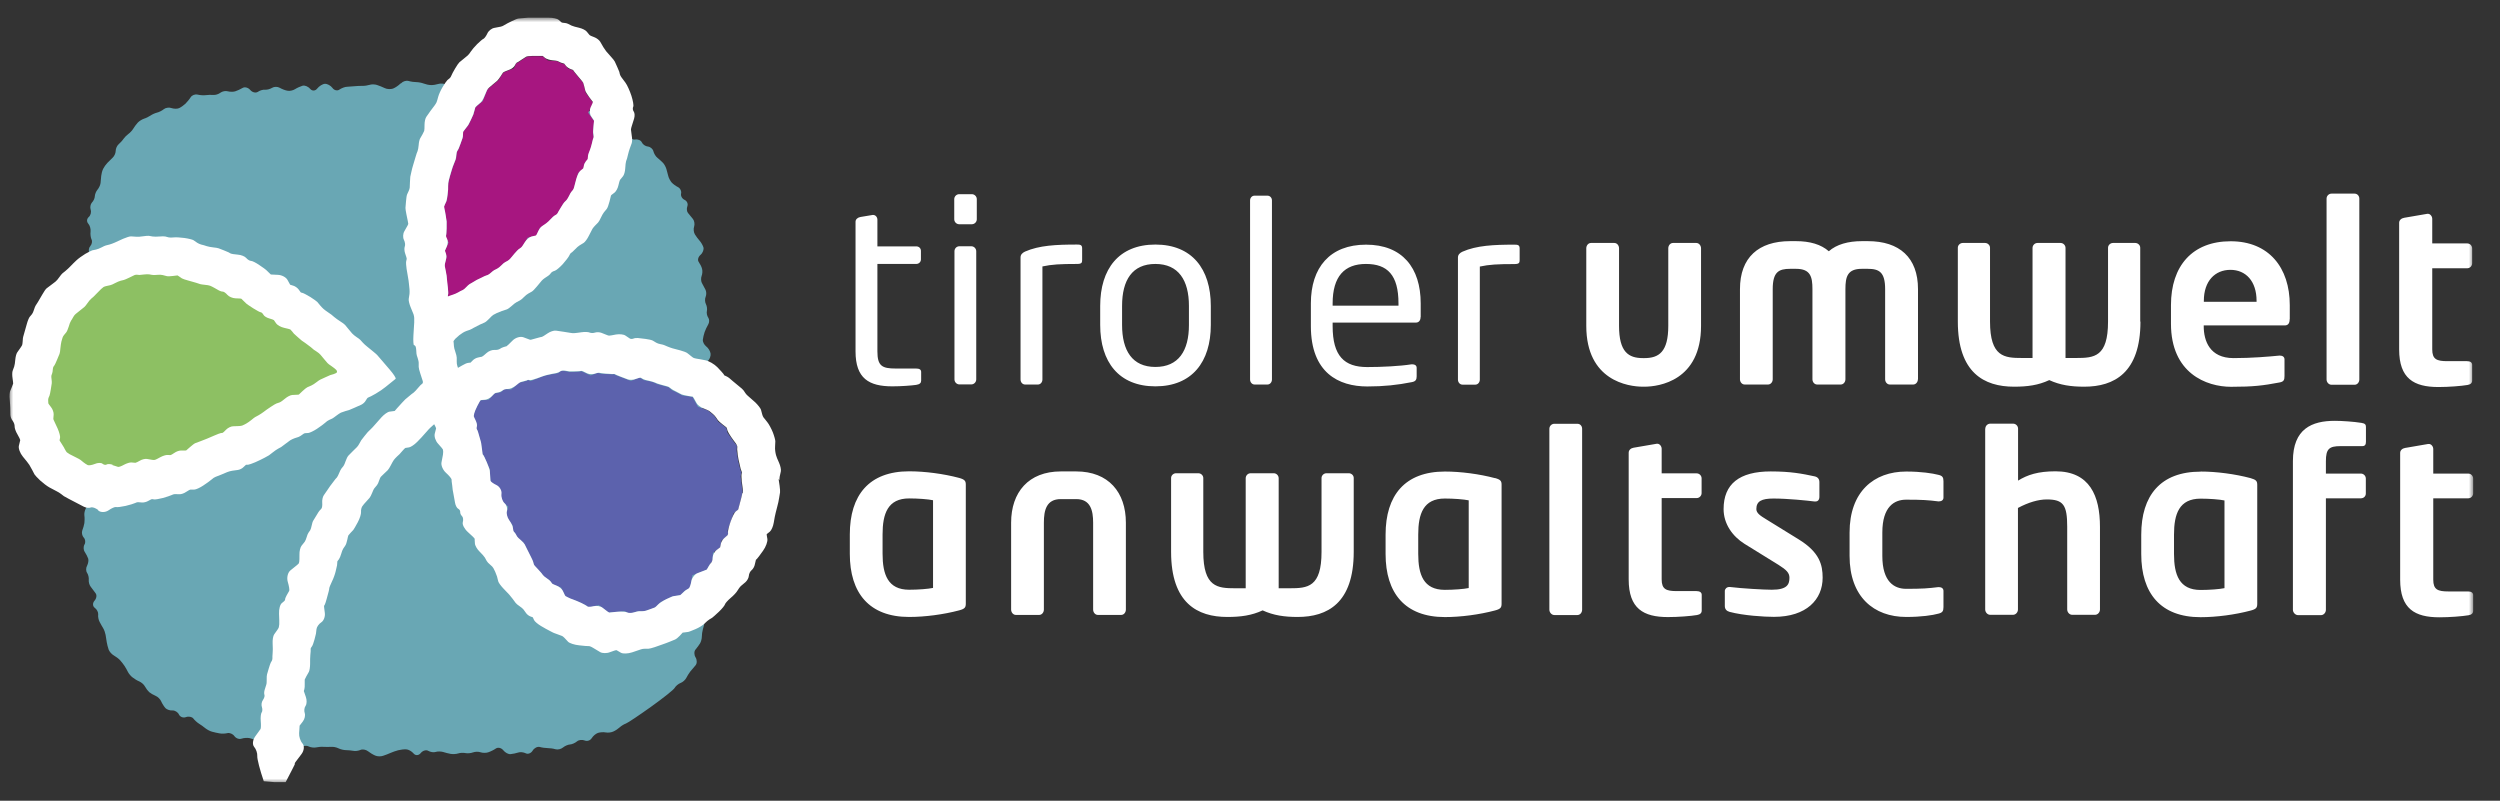 <svg width="281" height="90" viewBox="0 0 281 90" fill="none" xmlns="http://www.w3.org/2000/svg">
<rect x="0" y="0" width="281" height="90" fill="#333333" stroke="none"/>
<mask id="mask0_1650_11470" style="mask-type:luminance" maskUnits="userSpaceOnUse" x="1" y="2" width="277" height="86">
<path d="M278 2H1V88H278V2Z" fill="white"/>
</mask>
<g mask="url(#mask0_1650_11470)">
<path d="M273.498 65.139V56.01H277.432C277.734 56.01 277.986 55.755 277.986 55.449V53.791C277.986 53.485 277.734 53.23 277.432 53.23H273.498V50.463C273.498 50.183 273.271 49.902 273.018 49.902H272.93L270.333 50.349C270.03 50.4 269.778 50.604 269.778 50.91V65.152C269.778 68.428 271.417 69.385 274.191 69.385C275.364 69.385 276.789 69.27 277.457 69.155C277.823 69.091 277.986 68.926 277.986 68.645V66.898C277.986 66.618 277.76 66.478 277.406 66.478H275.2C274.002 66.478 273.498 66.274 273.498 65.152M277.873 42.762V41.016C277.873 40.735 277.659 40.595 277.293 40.595H275.086C273.889 40.595 273.384 40.391 273.384 39.269V30.152H277.318C277.621 30.152 277.873 29.897 277.873 29.591V27.921C277.873 27.615 277.621 27.36 277.318 27.36H273.384V24.593C273.384 24.313 273.157 24.032 272.905 24.032H272.829L270.232 24.479C269.929 24.529 269.664 24.733 269.664 25.04V39.269C269.664 42.545 271.316 43.502 274.078 43.502C275.25 43.502 276.675 43.387 277.343 43.272C277.709 43.209 277.873 43.043 277.873 42.762ZM265.919 55.487V53.791C265.919 53.485 265.667 53.23 265.365 53.23H261.431V51.84C261.431 50.451 261.796 50.145 263.082 50.145H265.516C265.819 50.145 265.932 49.979 265.932 49.66V47.99C265.932 47.735 265.844 47.595 265.428 47.531C264.558 47.391 263.221 47.301 262.439 47.301C259.867 47.301 257.723 48.181 257.723 51.828V68.543C257.723 68.849 258.001 69.142 258.303 69.142H260.876C261.178 69.142 261.431 68.862 261.431 68.543V56.01H265.365C265.68 56.01 265.919 55.78 265.919 55.474M265.188 42.66V22.324C265.188 22.018 264.961 21.763 264.659 21.763H262.061C261.758 21.763 261.506 22.018 261.506 22.324V42.66C261.506 42.966 261.758 43.247 262.061 43.247H264.659C264.961 43.247 265.188 42.966 265.188 42.66ZM257.37 35.877V34.296C257.37 30.089 255.025 27.118 250.725 27.118C246.426 27.118 244.017 29.885 244.017 34.296V36.387C244.017 41.946 247.989 43.476 250.776 43.476C253.285 43.476 254.382 43.336 256.198 42.992C256.702 42.903 256.778 42.711 256.778 42.252V40.391C256.778 40.11 256.551 39.97 256.273 39.97H256.185C255.012 40.085 253.083 40.251 251.053 40.251C248.367 40.251 247.699 38.3 247.699 36.668V36.578H256.803C257.194 36.578 257.358 36.323 257.358 35.877M253.638 33.926H247.712V33.812C247.712 31.58 248.973 30.331 250.7 30.331C252.428 30.331 253.638 31.606 253.638 33.812V33.926ZM247.346 53.013C242.845 53.013 240.676 55.691 240.676 60.102V62.283C240.676 66.682 242.857 69.372 247.346 69.372C249.137 69.372 251.23 69.091 252.957 68.632C253.6 68.467 253.714 68.301 253.714 67.867V54.505C253.714 54.084 253.6 53.919 252.957 53.74C251.23 53.281 249.124 53.001 247.346 53.001M247.346 56.048C248.355 56.048 249.502 56.137 250.032 56.252V66.108C249.502 66.223 248.355 66.312 247.346 66.312C244.95 66.312 244.358 64.591 244.358 62.27V60.09C244.358 57.769 244.938 56.048 247.346 56.048ZM240.562 36.145V27.845C240.562 27.539 240.285 27.309 240.007 27.309H237.498C237.196 27.309 236.943 27.564 236.943 27.845V36.145C236.943 40.123 235.38 40.238 233.375 40.238H232.165V27.87C232.165 27.564 231.912 27.309 231.61 27.309H229.012C228.71 27.309 228.457 27.564 228.457 27.87V40.238H227.26C225.305 40.238 223.678 40.123 223.678 36.145V27.845C223.678 27.564 223.426 27.309 223.124 27.309H220.614C220.337 27.309 220.06 27.539 220.06 27.845V36.145C220.06 41.908 223.023 43.464 226.377 43.464C227.89 43.464 229.113 43.298 230.336 42.724C231.559 43.285 232.77 43.464 234.27 43.464C237.624 43.464 240.587 41.908 240.587 36.145M218.446 68.25V66.414C218.446 66.133 218.219 65.993 217.941 65.993H217.853C216.731 66.133 216.062 66.184 214.247 66.184C212.935 66.184 211.574 65.419 211.574 62.487V59.86C211.574 56.928 212.935 56.163 214.247 56.163C216.062 56.163 216.731 56.214 217.853 56.354H217.941C218.219 56.354 218.446 56.214 218.446 55.933V54.097C218.446 53.651 218.332 53.472 217.866 53.37C217.223 53.205 215.962 53.001 214.259 53.001C210.628 53.001 207.892 55.258 207.892 59.86V62.487C207.892 67.09 210.628 69.346 214.259 69.346C215.962 69.346 217.223 69.155 217.866 68.977C218.332 68.862 218.446 68.696 218.446 68.237M215.583 42.635V32.498C215.583 28.941 213.49 27.105 209.947 27.105H209.279C207.715 27.105 206.429 27.475 205.559 28.24C204.689 27.475 203.441 27.105 201.877 27.105H201.209C197.666 27.105 195.572 28.941 195.572 32.498V42.635C195.572 42.941 195.799 43.221 196.102 43.221H198.725C199.027 43.221 199.254 42.941 199.254 42.635V32.498C199.254 30.573 199.923 30.216 201.209 30.216H201.877C203.504 30.216 203.718 31.121 203.718 32.498V42.635C203.718 42.941 203.945 43.221 204.248 43.221H206.896C207.198 43.221 207.425 42.941 207.425 42.635V32.498C207.425 31.109 207.652 30.216 209.266 30.216H209.934C211.221 30.216 211.889 30.586 211.889 32.498V42.635C211.889 42.941 212.116 43.221 212.418 43.221H215.041C215.344 43.221 215.571 42.941 215.571 42.635M199.04 52.988C195.497 52.988 193.732 54.403 193.732 57.221C193.732 58.866 194.715 60.268 196.077 61.123L199.91 63.494C200.805 64.055 201.133 64.399 201.133 64.935C201.133 65.687 200.881 66.286 199.153 66.286C198.309 66.286 195.799 66.146 194.463 65.98H194.349C194.072 65.98 193.87 66.21 193.87 66.427V68.122C193.87 68.467 194.072 68.683 194.4 68.773C195.963 69.193 198.309 69.334 199.393 69.334C203.05 69.334 204.865 67.383 204.865 64.935C204.865 63.494 204.525 62.079 202.192 60.638L198.536 58.381C197.842 57.961 197.413 57.667 197.413 57.221C197.413 56.341 197.993 56.035 199.343 56.035C200.931 56.035 203.163 56.265 203.945 56.367H204.058C204.336 56.367 204.5 56.175 204.5 55.831V54.199C204.5 53.855 204.336 53.638 203.995 53.549C202.571 53.243 201.284 52.988 199.015 52.988M191.273 68.607V66.86C191.273 66.58 191.046 66.439 190.68 66.439H188.473C187.276 66.439 186.771 66.235 186.771 65.113V55.984H190.705C191.008 55.984 191.26 55.729 191.26 55.423V53.766C191.26 53.46 191.008 53.205 190.705 53.205H186.771V50.438C186.771 50.157 186.544 49.877 186.292 49.877H186.216L183.619 50.323C183.316 50.374 183.064 50.578 183.064 50.884V65.126C183.064 68.403 184.716 69.359 187.477 69.359C188.65 69.359 190.075 69.244 190.743 69.13C191.109 69.066 191.273 68.9 191.273 68.62M191.197 36.629V27.908C191.197 27.602 190.97 27.309 190.667 27.309H188.045C187.742 27.309 187.515 27.59 187.515 27.908V36.629C187.515 39.562 186.456 40.251 184.829 40.251H184.665C183.051 40.251 181.98 39.575 181.98 36.629V27.908C181.98 27.602 181.765 27.309 181.45 27.309H178.827C178.525 27.309 178.298 27.59 178.298 27.908V36.629C178.298 42.788 183.014 43.464 184.665 43.464H184.829C186.481 43.464 191.197 42.788 191.197 36.629ZM177.831 68.53V48.194C177.831 47.888 177.617 47.633 177.302 47.633H174.704C174.402 47.633 174.149 47.888 174.149 48.194V68.53C174.149 68.836 174.402 69.13 174.704 69.13H177.302C177.604 69.13 177.831 68.849 177.831 68.53ZM170.808 29.222V27.921C170.808 27.526 170.581 27.5 170.215 27.5C167.895 27.5 165.966 27.59 164.377 28.291C164.075 28.431 163.873 28.635 163.873 28.941V42.673C163.873 42.979 164.1 43.234 164.377 43.234H165.827C166.13 43.234 166.332 42.953 166.332 42.673V29.961C167.391 29.732 168.311 29.681 170.215 29.681C170.745 29.681 170.808 29.54 170.808 29.234M168.021 53.74C166.294 53.281 164.201 53.001 162.41 53.001C157.909 53.001 155.74 55.678 155.74 60.09V62.27C155.74 66.669 157.921 69.359 162.41 69.359C164.201 69.359 166.294 69.079 168.021 68.62C168.664 68.454 168.778 68.288 168.778 67.855V54.492C168.778 54.072 168.677 53.906 168.021 53.727M165.083 66.095C164.554 66.21 163.406 66.299 162.398 66.299C159.989 66.299 159.409 64.578 159.409 62.257V60.077C159.409 57.757 159.989 56.035 162.398 56.035C163.406 56.035 164.554 56.124 165.083 56.239V66.095ZM159.687 35.635V34.105C159.687 30.101 157.619 27.5 153.546 27.5C149.473 27.5 147.342 30.076 147.342 34.105V36.655C147.342 41.908 150.469 43.438 153.685 43.438C155.551 43.438 157.089 43.272 158.678 42.953C159.119 42.877 159.233 42.673 159.233 42.303V41.347C159.233 41.066 159.006 40.952 158.779 40.952H158.64C157.354 41.156 155.286 41.258 153.672 41.258C151.1 41.258 149.788 40.021 149.788 36.655V36.26H159.144C159.485 36.26 159.674 36.005 159.674 35.635M157.19 34.36H149.788V34.105C149.788 31.058 151.125 29.668 153.533 29.668C155.942 29.668 157.19 30.905 157.19 34.105V34.36ZM144.921 66.121H143.723V53.753C143.723 53.447 143.471 53.192 143.168 53.192H140.571C140.268 53.192 140.016 53.447 140.016 53.753V66.121H138.818C136.864 66.121 135.25 66.006 135.25 62.028V53.727C135.25 53.447 134.998 53.192 134.695 53.192H132.186C131.908 53.192 131.631 53.421 131.631 53.727V62.028C131.631 67.791 134.594 69.346 137.948 69.346C139.461 69.346 140.684 69.181 141.92 68.607C143.143 69.168 144.354 69.346 145.854 69.346C149.208 69.346 152.159 67.791 152.159 62.028V53.727C152.159 53.409 151.881 53.192 151.604 53.192H149.095C148.792 53.192 148.54 53.447 148.54 53.727V62.028C148.54 66.006 146.976 66.121 144.959 66.121M142.967 42.66V22.528C142.967 22.222 142.74 21.992 142.462 21.992H141.012C140.71 21.992 140.508 22.247 140.508 22.528V42.66C140.508 42.966 140.735 43.221 141.012 43.221H142.462C142.765 43.221 142.967 42.941 142.967 42.66ZM136.095 36.527V34.385C136.095 30.229 133.976 27.488 129.866 27.488C125.755 27.488 123.662 30.229 123.662 34.385V36.527C123.662 40.684 125.755 43.425 129.866 43.425C133.976 43.425 136.095 40.684 136.095 36.527ZM133.636 36.527C133.636 39.434 132.463 41.245 129.866 41.245C127.268 41.245 126.121 39.409 126.121 36.527V34.385C126.121 31.478 127.268 29.668 129.866 29.668C132.463 29.668 133.636 31.504 133.636 34.385V36.527ZM121.632 29.209V27.908C121.632 27.513 121.405 27.488 121.052 27.488C118.732 27.488 116.802 27.577 115.214 28.278C114.911 28.418 114.709 28.622 114.709 28.928V42.66C114.709 42.966 114.936 43.221 115.214 43.221H116.664C116.966 43.221 117.168 42.941 117.168 42.66V29.948C118.227 29.719 119.148 29.668 121.052 29.668C121.581 29.668 121.632 29.528 121.632 29.222M113.65 58.751V68.518C113.65 68.824 113.877 69.117 114.18 69.117H116.802C117.105 69.117 117.332 68.836 117.332 68.518V58.751C117.332 57.361 117.609 56.099 119.236 56.099H120.964C122.578 56.099 122.868 57.374 122.868 58.751V68.518C122.868 68.824 123.094 69.117 123.397 69.117H126.02C126.322 69.117 126.549 68.836 126.549 68.518V58.751C126.549 55.334 124.595 52.988 120.964 52.988H119.236C115.605 52.988 113.65 55.334 113.65 58.751ZM109.792 24.644V22.387C109.792 22.081 109.54 21.826 109.237 21.826H107.812C107.509 21.826 107.257 22.081 107.257 22.387V24.644C107.257 24.95 107.509 25.205 107.812 25.205H109.237C109.54 25.205 109.792 24.95 109.792 24.644ZM103.538 42.775V41.819C103.538 41.538 103.348 41.423 102.958 41.423H100.688C99.15 41.423 98.62 41.143 98.62 39.498V29.668H102.983C103.285 29.668 103.512 29.438 103.512 29.158V28.202C103.512 27.896 103.285 27.692 102.983 27.692H98.62V24.695C98.62 24.415 98.419 24.16 98.141 24.16H98.091L96.716 24.389C96.414 24.44 96.162 24.644 96.162 24.925V39.498C96.162 42.545 97.675 43.425 100.297 43.425C101.306 43.425 102.453 43.336 102.983 43.26C103.399 43.196 103.538 43.03 103.538 42.775ZM95.519 60.077V62.257C95.519 66.656 97.7 69.346 102.188 69.346C103.979 69.346 106.072 69.066 107.799 68.607C108.443 68.441 108.556 68.275 108.556 67.842V54.48C108.556 54.059 108.443 53.893 107.799 53.715C106.072 53.256 103.966 52.975 102.188 52.975C97.687 52.975 95.519 55.653 95.519 60.064M99.201 60.064C99.201 57.744 99.781 56.023 102.188 56.023C103.197 56.023 104.345 56.112 104.874 56.227V66.082C104.345 66.197 103.197 66.286 102.188 66.286C99.793 66.286 99.201 64.565 99.201 62.245V60.064ZM107.837 43.209H109.174C109.477 43.209 109.729 42.953 109.729 42.648V28.24C109.729 27.934 109.477 27.679 109.174 27.679H107.837C107.522 27.679 107.282 27.934 107.282 28.24V42.648C107.282 42.953 107.535 43.209 107.837 43.209ZM223.136 48.168V68.505C223.136 68.811 223.388 69.104 223.691 69.104H226.263C226.566 69.104 226.818 68.824 226.818 68.505V57.093C227.991 56.469 229.1 56.137 230.059 56.137C231.925 56.137 232.354 56.762 232.354 59.21V68.505C232.354 68.811 232.606 69.104 232.908 69.104H235.481C235.783 69.104 236.036 68.824 236.036 68.505V59.21C236.036 55.742 234.888 52.975 231.042 52.975C229.063 52.975 227.89 53.37 226.831 54.021V48.181C226.831 47.875 226.579 47.62 226.276 47.62H223.704C223.401 47.62 223.149 47.875 223.149 48.181" fill="white"/>
<path d="M45.006 9.396C44.804 9.6 44.438 9.855 44.174 9.957C43.909 10.046 43.505 10.033 43.253 9.906C43.014 9.791 42.61 9.625 42.37 9.549C42.131 9.472 41.765 9.459 41.551 9.536C41.337 9.6 40.971 9.663 40.731 9.651C40.492 9.651 40.101 9.663 39.874 9.689C39.647 9.714 39.256 9.74 39.016 9.753C38.777 9.753 38.386 9.906 38.146 10.071C37.919 10.237 37.566 10.161 37.365 9.88C37.163 9.612 36.785 9.408 36.52 9.421C36.255 9.434 35.864 9.689 35.65 9.957C35.435 10.237 35.082 10.25 34.855 9.982C34.628 9.714 34.237 9.561 33.998 9.638C33.758 9.714 33.38 9.88 33.166 10.02C32.951 10.161 32.573 10.25 32.321 10.199C32.069 10.161 31.678 10.008 31.438 9.867C31.199 9.727 30.82 9.727 30.593 9.867C30.366 10.008 30.001 10.11 29.786 10.084C29.572 10.059 29.206 10.161 28.979 10.326C28.753 10.479 28.362 10.39 28.135 10.122C27.908 9.842 27.517 9.74 27.277 9.88C27.038 10.02 26.659 10.199 26.445 10.263C26.218 10.339 25.84 10.326 25.6 10.263C25.361 10.186 24.995 10.263 24.781 10.416C24.579 10.581 24.213 10.696 23.974 10.671C23.734 10.645 23.343 10.671 23.116 10.696C22.877 10.734 22.473 10.696 22.196 10.632C21.918 10.569 21.578 10.696 21.427 10.938C21.275 11.181 20.998 11.499 20.834 11.665C20.657 11.831 20.355 12.048 20.14 12.15C19.926 12.252 19.548 12.239 19.283 12.15C19.018 12.048 18.627 12.099 18.425 12.264C18.224 12.43 17.871 12.609 17.644 12.66C17.429 12.711 17.089 12.864 16.912 12.991C16.723 13.119 16.395 13.284 16.168 13.348C15.941 13.425 15.626 13.629 15.475 13.794C15.324 13.96 15.097 14.266 14.983 14.457C14.87 14.649 14.617 14.929 14.428 15.057C14.239 15.197 13.987 15.452 13.874 15.618C13.76 15.796 13.508 16.064 13.331 16.217C13.155 16.37 13.004 16.701 13.004 16.956C13.004 17.212 12.852 17.543 12.676 17.709C12.499 17.875 12.234 18.142 12.07 18.308C11.906 18.474 11.692 18.78 11.591 18.984C11.49 19.188 11.402 19.532 11.377 19.762C11.364 19.991 11.326 20.361 11.301 20.578C11.276 20.794 11.125 21.126 10.961 21.317C10.797 21.508 10.671 21.827 10.658 22.056C10.658 22.273 10.507 22.592 10.33 22.771C10.166 22.949 10.103 23.306 10.192 23.574C10.28 23.842 10.192 24.211 9.965 24.403C9.75 24.594 9.725 24.913 9.914 25.129C10.103 25.333 10.217 25.741 10.179 26.035C10.141 26.328 10.192 26.723 10.293 26.927C10.393 27.131 10.33 27.45 10.154 27.654C9.977 27.845 9.927 28.189 10.04 28.406C10.154 28.623 10.179 28.98 10.091 29.197C10.002 29.413 9.99 29.796 10.066 30.051C10.141 30.306 10.116 30.663 10.028 30.854C9.939 31.045 9.927 31.377 10.002 31.594C10.078 31.81 9.965 32.18 9.75 32.397C9.536 32.614 9.536 32.971 9.75 33.175C9.965 33.392 10.04 33.748 9.927 33.965C9.813 34.195 9.826 34.526 9.952 34.73C10.078 34.922 10.267 35.266 10.381 35.495C10.482 35.712 10.545 36.094 10.52 36.324C10.482 36.553 10.343 36.923 10.192 37.14C10.053 37.357 10.053 37.739 10.192 37.981C10.343 38.224 10.318 38.593 10.141 38.785C9.965 38.976 9.839 39.333 9.851 39.575C9.864 39.818 9.902 40.162 9.939 40.353C9.977 40.544 10.04 40.889 10.078 41.131C10.116 41.373 10.002 41.73 9.826 41.934C9.649 42.138 9.536 42.482 9.574 42.699C9.612 42.916 9.675 43.273 9.713 43.49C9.75 43.706 9.864 44.063 9.99 44.293C10.116 44.522 10.04 44.867 9.839 45.058C9.637 45.249 9.473 45.619 9.486 45.861C9.486 46.103 9.649 46.499 9.813 46.741C9.99 46.97 9.927 47.34 9.675 47.544C9.422 47.748 9.397 48.105 9.599 48.335C9.801 48.564 9.801 48.908 9.599 49.112C9.385 49.316 9.221 49.673 9.233 49.903C9.246 50.133 9.284 50.489 9.334 50.706C9.372 50.91 9.46 51.293 9.511 51.535C9.561 51.777 9.586 52.147 9.549 52.351C9.511 52.555 9.435 52.912 9.385 53.142C9.322 53.371 9.473 53.728 9.7 53.919C9.939 54.123 10.116 54.48 10.091 54.735C10.066 54.99 9.952 55.36 9.813 55.577C9.687 55.794 9.637 56.138 9.725 56.355C9.801 56.571 9.763 56.928 9.649 57.145C9.523 57.362 9.448 57.732 9.486 57.961C9.523 58.191 9.511 58.56 9.486 58.79C9.448 59.007 9.347 59.389 9.246 59.631C9.158 59.874 9.233 60.231 9.41 60.422C9.599 60.613 9.637 60.97 9.498 61.2C9.359 61.429 9.372 61.812 9.523 62.029C9.675 62.258 9.851 62.602 9.914 62.793C9.977 62.985 9.914 63.342 9.788 63.584C9.649 63.826 9.649 64.196 9.788 64.387C9.927 64.591 10.002 64.948 9.977 65.178C9.952 65.407 10.04 65.751 10.192 65.943C10.343 66.134 10.582 66.466 10.746 66.682C10.91 66.899 10.847 67.269 10.62 67.524C10.393 67.779 10.406 68.136 10.646 68.314C10.898 68.493 11.062 68.837 11.037 69.067C10.999 69.296 11.074 69.679 11.2 69.908C11.326 70.138 11.503 70.469 11.617 70.648C11.717 70.813 11.831 71.145 11.869 71.362C11.906 71.591 11.957 71.948 11.995 72.165C12.033 72.382 12.121 72.764 12.209 73.006C12.297 73.249 12.562 73.542 12.789 73.669C13.016 73.797 13.344 74.039 13.495 74.205C13.647 74.371 13.874 74.664 14 74.855C14.126 75.046 14.302 75.365 14.39 75.544C14.491 75.735 14.718 76.015 14.92 76.156C15.109 76.309 15.45 76.513 15.677 76.602C15.904 76.704 16.181 76.946 16.294 77.163C16.408 77.38 16.622 77.66 16.761 77.788C16.912 77.915 17.228 78.106 17.48 78.209C17.732 78.311 18.022 78.591 18.123 78.846C18.236 79.101 18.451 79.433 18.602 79.598C18.753 79.751 19.106 79.879 19.384 79.853C19.661 79.84 19.989 80.044 20.115 80.312C20.241 80.58 20.594 80.72 20.897 80.605C21.2 80.491 21.578 80.567 21.729 80.758C21.88 80.962 22.17 81.217 22.372 81.345C22.574 81.46 22.877 81.689 23.066 81.842C23.255 81.995 23.583 82.174 23.81 82.237C24.037 82.301 24.427 82.39 24.667 82.429C24.907 82.48 25.31 82.467 25.562 82.403C25.814 82.34 26.168 82.492 26.344 82.735C26.521 82.99 26.874 83.117 27.139 83.028C27.403 82.939 27.807 82.913 28.046 82.964C28.286 83.015 28.639 83.143 28.828 83.232C29.017 83.321 29.383 83.398 29.635 83.41C29.887 83.41 30.266 83.512 30.467 83.614C30.669 83.716 31.035 83.857 31.274 83.92C31.514 83.984 31.905 83.933 32.157 83.819C32.397 83.704 32.775 83.755 32.989 83.946C33.203 84.137 33.582 84.15 33.821 83.984C34.074 83.819 34.452 83.78 34.679 83.895C34.906 84.01 35.284 84.061 35.524 84.01C35.763 83.959 36.142 83.92 36.368 83.946C36.595 83.959 36.986 83.959 37.213 83.946C37.453 83.92 37.819 83.997 38.045 84.112C38.273 84.227 38.651 84.316 38.89 84.316C39.13 84.316 39.496 84.354 39.71 84.392C39.924 84.443 40.29 84.392 40.517 84.29C40.744 84.188 41.122 84.252 41.349 84.43C41.576 84.609 41.954 84.838 42.181 84.928C42.408 85.03 42.799 85.043 43.051 84.953C43.303 84.877 43.682 84.724 43.909 84.622C44.136 84.52 44.514 84.392 44.754 84.329C44.993 84.265 45.397 84.214 45.649 84.227C45.901 84.227 46.279 84.443 46.494 84.698C46.708 84.953 47.061 84.928 47.288 84.647C47.515 84.367 47.893 84.252 48.133 84.392C48.373 84.533 48.751 84.596 48.965 84.52C49.179 84.443 49.558 84.456 49.797 84.52C50.037 84.596 50.415 84.698 50.655 84.737C50.894 84.775 51.273 84.762 51.5 84.686C51.727 84.609 52.105 84.596 52.319 84.647C52.546 84.698 52.924 84.66 53.164 84.571C53.404 84.481 53.794 84.469 54.021 84.558C54.248 84.635 54.639 84.647 54.879 84.558C55.118 84.482 55.509 84.29 55.749 84.124C55.989 83.972 56.354 84.061 56.569 84.329C56.783 84.596 57.148 84.8 57.401 84.762C57.653 84.737 58.031 84.66 58.245 84.584C58.46 84.507 58.851 84.545 59.103 84.673C59.355 84.8 59.696 84.66 59.872 84.367C60.049 84.073 60.402 83.895 60.666 83.959C60.931 84.035 61.335 84.086 61.562 84.086C61.789 84.086 62.18 84.137 62.432 84.214C62.684 84.29 63.062 84.201 63.277 84.022C63.491 83.844 63.844 83.691 64.071 83.678C64.298 83.665 64.638 83.512 64.853 83.334C65.055 83.155 65.445 83.117 65.723 83.232C66 83.347 66.341 83.232 66.505 82.977C66.656 82.722 66.984 82.454 67.211 82.378C67.45 82.301 67.841 82.276 68.093 82.327C68.346 82.378 68.736 82.327 68.963 82.212C69.19 82.11 69.506 81.893 69.669 81.74C69.833 81.587 70.149 81.396 70.363 81.32C70.577 81.243 71.851 80.389 73.188 79.432C74.524 78.476 75.722 77.533 75.835 77.316C75.949 77.112 76.251 76.857 76.491 76.768C76.743 76.678 77.021 76.423 77.134 76.207C77.235 75.99 77.449 75.671 77.588 75.48C77.739 75.301 78.004 74.983 78.181 74.779C78.357 74.575 78.357 74.167 78.181 73.886C78.004 73.606 78.004 73.198 78.181 73.006C78.345 72.815 78.572 72.496 78.685 72.318C78.799 72.126 78.887 71.795 78.887 71.553C78.887 71.323 78.937 70.966 79 70.749C79.063 70.546 79.152 70.189 79.189 69.972C79.227 69.755 79.24 69.385 79.215 69.156C79.189 68.926 79.177 68.569 79.189 68.378C79.189 68.174 79.202 67.817 79.202 67.588C79.202 67.358 79.379 67.001 79.593 66.81C79.807 66.618 79.82 66.261 79.631 66.019C79.429 65.777 79.543 65.445 79.858 65.28C80.186 65.114 80.4 64.757 80.337 64.515C80.274 64.26 80.097 63.864 79.933 63.648C79.769 63.418 79.845 63.061 80.11 62.844C80.362 62.628 80.425 62.283 80.236 62.067C80.047 61.863 79.757 61.519 79.58 61.302C79.404 61.085 79.366 60.728 79.48 60.486C79.606 60.256 79.732 59.886 79.769 59.682C79.807 59.466 79.807 59.109 79.769 58.866C79.732 58.637 79.707 58.28 79.707 58.076C79.707 57.872 79.643 57.528 79.568 57.298C79.492 57.069 79.492 56.712 79.568 56.495C79.643 56.278 79.757 55.908 79.832 55.666C79.908 55.424 79.807 55.08 79.606 54.901C79.404 54.71 79.24 54.366 79.227 54.136C79.227 53.907 79.189 53.55 79.152 53.333C79.114 53.129 79 52.759 78.874 52.529C78.761 52.3 78.849 51.93 79.089 51.701C79.316 51.471 79.454 51.114 79.379 50.885C79.303 50.668 79.29 50.311 79.353 50.107C79.404 49.903 79.416 49.546 79.353 49.329C79.29 49.112 79.189 48.755 79.114 48.526C79.038 48.296 79.051 47.939 79.152 47.723C79.252 47.506 79.152 47.149 78.95 46.932C78.748 46.715 78.685 46.346 78.836 46.116C78.975 45.887 79.152 45.53 79.215 45.326C79.278 45.122 79.328 44.765 79.316 44.535C79.316 44.306 79.316 43.949 79.316 43.732C79.316 43.515 79.227 43.158 79.114 42.941C79 42.725 79.013 42.355 79.152 42.138C79.29 41.921 79.353 41.564 79.29 41.348C79.227 41.131 79.341 40.787 79.555 40.583C79.769 40.379 79.908 40.009 79.87 39.741C79.832 39.473 79.618 39.116 79.379 38.938C79.152 38.759 78.975 38.428 79 38.185C79.026 37.956 79.114 37.561 79.202 37.319C79.29 37.076 79.467 36.694 79.606 36.464C79.744 36.235 79.744 35.891 79.606 35.699C79.467 35.508 79.404 35.176 79.454 34.96C79.505 34.743 79.454 34.386 79.341 34.169C79.227 33.953 79.215 33.583 79.316 33.353C79.416 33.124 79.404 32.754 79.29 32.55C79.177 32.346 78.988 32.002 78.887 31.798C78.786 31.594 78.773 31.237 78.862 31.02C78.95 30.803 78.975 30.433 78.912 30.217C78.862 30 78.685 29.656 78.534 29.439C78.382 29.235 78.471 28.878 78.736 28.648C79 28.419 79.139 28.036 79.063 27.794C78.988 27.552 78.786 27.22 78.635 27.055C78.483 26.889 78.244 26.57 78.105 26.341C77.966 26.111 77.929 25.729 78.017 25.474C78.105 25.219 78.055 24.836 77.891 24.619C77.727 24.403 77.475 24.097 77.336 23.944C77.197 23.791 77.159 23.446 77.26 23.179C77.361 22.911 77.222 22.592 76.945 22.465C76.668 22.337 76.491 22.018 76.554 21.75C76.617 21.483 76.466 21.164 76.214 21.037C75.974 20.922 75.646 20.68 75.495 20.514C75.344 20.335 75.167 20.017 75.117 19.8C75.054 19.583 74.965 19.213 74.902 18.997C74.839 18.78 74.675 18.461 74.524 18.308C74.373 18.155 74.095 17.9 73.906 17.747C73.704 17.594 73.503 17.262 73.44 16.995C73.377 16.74 73.099 16.497 72.822 16.472C72.544 16.447 72.242 16.23 72.141 16C72.04 15.771 71.7 15.63 71.384 15.681C71.069 15.732 70.804 15.49 70.829 15.12C70.842 14.763 70.653 14.381 70.388 14.279C70.136 14.177 69.682 14.126 69.392 14.177C69.102 14.228 68.724 14.139 68.56 13.986C68.396 13.833 68.131 13.552 67.967 13.361C67.803 13.17 67.463 13.017 67.211 13.004C66.959 13.004 66.618 12.838 66.454 12.647C66.29 12.456 65.937 12.303 65.66 12.303C65.395 12.303 65.042 12.162 64.878 11.984C64.727 11.805 64.374 11.716 64.109 11.78C63.844 11.844 63.504 11.691 63.365 11.436C63.226 11.181 62.886 11.04 62.621 11.117C62.356 11.193 61.94 11.155 61.688 11.028C61.436 10.9 61.045 10.875 60.805 10.964C60.566 11.053 60.2 11.002 60.011 10.849C59.809 10.696 59.469 10.556 59.229 10.543C58.989 10.543 58.611 10.479 58.384 10.428C58.157 10.377 57.792 10.25 57.577 10.148C57.363 10.046 56.985 10.071 56.745 10.212C56.493 10.352 56.114 10.339 55.9 10.199C55.686 10.059 55.333 9.957 55.118 9.982C54.904 10.008 54.526 9.957 54.286 9.88C54.047 9.804 53.656 9.676 53.429 9.6C53.202 9.523 52.798 9.561 52.559 9.702C52.307 9.829 51.941 9.918 51.739 9.88C51.537 9.855 51.184 9.791 50.957 9.765C50.73 9.74 50.352 9.612 50.125 9.498C49.898 9.383 49.507 9.357 49.28 9.434C49.041 9.51 48.663 9.574 48.435 9.561C48.209 9.561 47.83 9.472 47.603 9.383C47.376 9.294 46.998 9.23 46.784 9.23C46.569 9.23 46.178 9.179 45.926 9.102C45.674 9.026 45.308 9.128 45.107 9.345L45.006 9.396Z" fill="#69A7B4"/>
<path d="M51.789 32.741L51.865 32.702L52.167 32.562L52.634 32.065L52.911 31.899L53.642 31.466L53.731 31.427L54.55 31.032L54.664 30.994L54.979 30.892L55.433 30.471L55.698 30.331L56.089 30.127L56.631 29.591L56.908 29.438L57.236 29.26L57.501 28.928L58.194 28.112L58.447 27.947L58.686 27.781L59.317 26.723L60.212 26.506L60.313 26.48L60.691 25.613L61.183 25.282L61.637 24.963L62.204 24.338L62.469 24.185L62.645 24.07L62.772 23.828L62.809 23.752L63.352 22.846L63.541 22.655L63.831 22.362L64.121 21.724L64.31 21.508L64.499 21.278L64.587 20.908L64.991 19.442L65.546 19.009L65.583 18.97L65.71 18.397L66.05 17.989L66.088 17.925L66.113 17.466L66.239 17.134L66.454 16.535L66.63 15.77L66.68 15.63L66.743 15.439L66.655 14.929L66.68 14.648L66.769 13.615V13.603L66.113 12.659L66.668 11.563L66.592 11.448L65.848 10.453L65.735 10.033L65.596 9.433L65.495 9.217L65.167 8.872L65.129 8.821L64.524 8.082L64.436 7.929V7.916L63.831 7.699L63.453 7.228L63.415 7.189L63.125 7.126L62.898 7.011L62.595 6.871L61.574 6.794L61.044 6.361L61.019 6.335H60.943L60.25 6.322L59.594 6.335L59.279 6.361L59.064 6.475L58.169 7.062L58.031 7.1L57.766 7.674L56.959 7.993L56.593 8.146L56.53 8.222L56.038 9L55.773 9.217L55.156 9.739L54.828 10.007L54.702 10.237L54.26 11.359L53.844 11.703L53.466 12.022L53.403 12.136L53.239 12.799L53.151 12.991L52.697 13.96L52.558 14.164L52.117 14.725L52.041 14.827V15.362L51.915 15.719L51.587 16.65L51.499 16.816L51.322 17.122L51.272 17.797L51.146 18.116L50.894 18.754L50.705 19.391L50.49 20.118L50.389 20.551L50.364 21.253V21.342L50.238 22.477L50.087 22.796L49.91 23.191L49.898 23.28L50.011 23.803L50.024 23.854L50.188 24.848V25.052L50.162 26.416L50.061 26.608L50.414 27.258L49.986 28.227V28.24L50.2 28.814L50.049 29.451L49.961 29.834L50.011 30.127L50.175 30.994L50.188 31.083L50.251 31.835L50.389 32.919L50.339 33.212L50.314 33.391L50.377 33.353L50.629 33.263L51.209 33.059L51.789 32.741Z" fill="#A71680"/>
<path d="M13.408 52.529L14.442 51.955L15.098 52.019L15.299 52.032L16.144 51.522L16.901 51.649L17.342 51.713L17.506 51.675L18.527 51.139L19.082 51.165H19.246L19.965 50.667H20.633H20.898L20.948 50.629L21.78 49.89L22.146 49.749L22.878 49.482L23.596 49.188L24.655 48.717L24.945 48.678L25.059 48.666L25.752 47.952L26.61 47.926L27.114 47.913L27.429 47.773L27.909 47.505L28.577 46.957L28.753 46.868L29.333 46.549L29.926 46.09L30.935 45.414L31.2 45.325L31.603 45.197L32.473 44.445L33.205 44.407L33.545 44.394L33.608 44.356L34.364 43.629L34.705 43.476L35.234 43.247L35.865 42.749L36.079 42.648L37.012 42.214L37.164 42.163L37.794 41.984L37.895 41.755L37.605 41.436L36.861 40.952L36.659 40.709L36.13 40.072L35.815 39.702L35.31 39.383L35.197 39.294L34.617 38.81L33.936 38.351L33.847 38.274L33.066 37.611L32.94 37.458L32.637 37.076L32.536 37.012L31.25 36.719L30.784 36.056L30.708 35.954L29.724 35.686L29.422 35.138L29.119 35.125L27.745 34.245L27.593 34.092L27.114 33.633L27.064 33.595L25.828 33.544L25.235 32.83L24.794 32.792L24.378 32.562L23.747 32.218L23.395 32.065L22.6 32.001L22.36 31.925L21.667 31.682L20.557 31.415L20.242 31.185L19.939 30.981L19.877 30.968L18.893 31.109L18.489 31.007L18.023 30.879L17.292 30.956L17.014 30.917L16.522 30.828L15.766 30.956L15.526 30.93L15.198 30.905L14.959 31.019L13.988 31.478L13.774 31.529L13.257 31.67L12.5 32.065L12.21 32.129L11.706 32.231L11.504 32.358L11.164 32.69L10.508 33.365L10.42 33.442L10.016 33.761L9.55 34.449L9.31 34.64L8.604 35.214L8.314 35.418L8.112 35.801L8.074 35.864L7.809 36.285L7.532 37.216L7.242 37.573L7.015 37.841L6.927 38.172L6.776 38.708L6.712 39.664L6.574 39.995L6.17 40.99L6.032 41.194L5.905 41.36L5.88 41.857L5.767 42.15L5.691 42.354L5.805 42.953L5.742 43.31L5.578 44.382L5.477 44.636L5.363 44.904L5.388 45.248V45.325L5.401 45.427L6.032 46.218L5.969 47.059L5.956 47.187L6.107 47.429L6.776 48.984L6.649 49.545L6.675 49.584L7.141 50.336L7.179 50.412L7.393 50.82L7.557 50.973L7.999 51.216L8.919 51.662L9.108 51.815L9.575 52.197L10.029 52.427L11.189 51.93L11.743 52.376L12.122 52.121L13.118 52.44L13.408 52.529Z" fill="#8DC063" stroke="#8DC063" stroke-width="1.148"/>
<path d="M83.249 53.536L83.337 53.167L83.35 53.103L83.224 52.835L83.173 52.618L82.959 51.739L82.946 51.65L82.795 50.668L82.808 50.438L82.833 50.081L82.493 49.66L81.774 48.641L81.686 48.271L81.635 48.105L81.572 48.041L80.74 47.404L80.551 47.111L80.286 46.728L79.895 46.409L79.592 46.141L78.458 45.721L78.067 45.032L77.84 44.624L77.789 44.611L76.705 44.446L76.402 44.28L75.532 43.846L75.381 43.719L75.116 43.502L74.763 43.413L73.88 43.171L73.754 43.107L73.275 42.903L72.38 42.724L72.065 42.533L71.888 42.431L70.917 42.814L70.148 42.52L69.177 42.151L69.026 42.049L68.837 42.087L68.572 42.061L67.487 41.998L67.198 41.896L66.378 42.202L65.571 41.819L65.356 41.73L65.142 41.755L65.041 41.768L64.045 41.806L63.831 41.768L63.125 41.641L62.721 41.934L62.255 42.023L61.612 42.138L61.032 42.291L59.657 42.826L59.329 42.699L59.241 42.788L58.648 42.941L58.371 43.005L57.45 43.783L56.669 43.732L56.303 44.076L55.698 44.203L55.572 44.229L54.916 44.93L54.096 44.994L53.933 45.007L53.315 46.294L53.226 46.728L53.201 46.855L53.63 47.697L53.504 48.22L53.655 48.386L53.794 48.883L54.046 49.775L54.071 49.916L54.235 51.063V51.076L54.374 51.203L55.042 52.733L55.067 53.129L55.105 53.881L55.156 54.225L56.114 55.13L56.278 56.189L57.123 56.966L56.82 57.935L57.627 59.07L57.652 59.708L57.879 59.924L58.031 60.192L58.182 60.473L58.863 61.008L59.077 61.442L59.443 62.168L59.884 63.061L59.947 63.278L59.998 63.52L60.225 63.762L60.805 64.374L60.88 64.476L61.12 64.82L61.763 65.228L62.002 65.56L62.091 65.675L63.062 66.044L63.44 66.822L63.528 67.013L63.579 67.039L64.07 67.294L64.739 67.523L65.911 68.059L66.138 68.301L67.298 68.008L68.118 68.633L68.446 68.888L68.496 68.862L70.224 68.697L70.766 69.002L71.674 68.722H71.989L72.43 68.709L72.809 68.594L73.515 68.34L73.691 68.263L74.234 67.689L75.57 67.039L75.91 66.988L76.415 66.912L76.516 66.873L76.97 66.414L77.222 66.274L77.575 66.057L77.827 64.655L78.975 64.221L79.416 64.043L79.466 64.017L79.857 63.303L80.084 63.125L80.135 62.143L80.929 61.544L80.954 61.531L81.093 60.779L81.66 60.281L81.875 60.09L81.786 59.618L82.467 57.693L82.946 57.311L82.984 57.272L82.997 57.17L83.035 57.068L83.224 56.342L83.4 55.628L83.476 55.232L83.4 54.735L83.249 53.536Z" fill="#5C62AD"/>
<path d="M87.614 53.957C87.601 53.855 87.614 53.677 87.639 53.562C87.664 53.447 87.727 53.192 87.765 52.988C87.815 52.784 87.715 52.351 87.563 52.006C87.412 51.675 87.248 51.292 87.223 51.152C87.185 51.012 87.147 50.808 87.134 50.68C87.109 50.553 87.109 50.31 87.122 50.145C87.122 49.979 87.147 49.724 87.147 49.596C87.147 49.469 87.034 49.023 86.87 48.602C86.706 48.194 86.428 47.671 86.239 47.442C86.05 47.212 85.861 46.97 85.811 46.906C85.76 46.83 85.697 46.69 85.672 46.575C85.647 46.46 85.584 46.23 85.533 46.052C85.483 45.886 85.193 45.517 84.89 45.223C84.575 44.943 84.234 44.637 84.121 44.547C84.007 44.458 83.856 44.305 83.793 44.203C83.73 44.101 83.629 43.961 83.579 43.885C83.528 43.808 83.301 43.591 83.062 43.413C82.835 43.221 82.519 42.966 82.368 42.839C82.217 42.711 82.04 42.546 81.952 42.482C81.876 42.418 81.725 42.329 81.612 42.278C81.511 42.24 81.41 42.201 81.41 42.189C81.41 42.176 81.359 42.112 81.322 42.036C81.284 41.972 80.969 41.628 80.628 41.271C80.288 40.926 79.682 40.569 79.279 40.493C78.875 40.416 78.434 40.327 78.295 40.314C78.157 40.289 78.005 40.251 77.955 40.225C77.904 40.2 77.753 40.098 77.64 39.996C77.514 39.894 77.337 39.753 77.236 39.677C77.135 39.6 76.795 39.473 76.467 39.384C76.139 39.307 75.748 39.192 75.597 39.154C75.446 39.116 75.194 39.014 75.029 38.95C74.878 38.886 74.702 38.81 74.639 38.784C74.576 38.759 74.399 38.708 74.235 38.682C74.071 38.657 73.857 38.58 73.756 38.517C73.655 38.453 73.491 38.351 73.378 38.287C73.264 38.223 72.899 38.134 72.571 38.096C72.23 38.058 71.839 38.007 71.701 37.994C71.562 37.981 71.335 37.994 71.196 38.058C71.07 38.109 70.894 38.109 70.805 38.058C70.717 38.007 70.49 37.841 70.288 37.713C70.087 37.573 69.608 37.535 69.229 37.599C68.851 37.675 68.498 37.739 68.46 37.726C68.41 37.726 68.284 37.688 68.17 37.637C68.057 37.599 67.792 37.497 67.59 37.407C67.388 37.331 67.061 37.318 66.884 37.382C66.707 37.446 66.43 37.446 66.279 37.382C66.127 37.305 65.711 37.293 65.371 37.344C65.018 37.395 64.639 37.446 64.539 37.446C64.425 37.446 64.211 37.446 64.072 37.407C63.921 37.382 63.606 37.331 63.366 37.293C63.126 37.254 62.736 37.191 62.496 37.165C62.269 37.127 61.84 37.267 61.55 37.471C61.26 37.675 60.97 37.854 60.895 37.866C60.819 37.879 60.731 37.892 60.705 37.905C60.68 37.905 60.466 37.968 60.239 38.032C60.012 38.096 59.798 38.147 59.772 38.16C59.747 38.16 59.709 38.185 59.684 38.185C59.659 38.185 59.608 38.185 59.571 38.185C59.533 38.172 59.218 38.058 58.852 37.917C58.499 37.777 57.931 37.943 57.604 38.287C57.276 38.619 56.973 38.912 56.923 38.925C56.872 38.925 56.733 38.976 56.595 39.014C56.469 39.052 56.28 39.141 56.179 39.218C56.078 39.294 55.8 39.358 55.548 39.333C55.296 39.32 54.905 39.473 54.678 39.69C54.451 39.906 54.212 40.085 54.161 40.098C54.098 40.098 53.896 40.149 53.72 40.187C53.531 40.225 53.266 40.365 53.14 40.506C53.001 40.646 52.9 40.761 52.888 40.761C52.888 40.761 52.774 40.761 52.636 40.786C52.509 40.786 52.194 40.926 51.942 41.079C51.69 41.232 51.475 41.347 51.475 41.347C51.475 41.347 51.438 41.245 51.4 41.118C51.362 40.99 51.324 40.786 51.337 40.646C51.337 40.518 51.337 40.314 51.337 40.2C51.337 40.085 51.274 39.804 51.185 39.562C51.097 39.32 51.022 39.027 51.022 38.912C51.022 38.797 51.009 38.631 50.996 38.555C50.996 38.478 50.984 38.389 50.971 38.364C50.971 38.338 51.059 38.211 51.185 38.07C51.312 37.943 51.513 37.764 51.627 37.675C51.753 37.586 51.929 37.471 52.03 37.395C52.131 37.331 52.333 37.229 52.459 37.191C52.598 37.14 52.749 37.089 52.799 37.076C52.85 37.063 53.064 36.948 53.266 36.834C53.468 36.719 53.783 36.566 53.959 36.477C54.136 36.4 54.363 36.298 54.477 36.247C54.59 36.196 54.817 36.005 54.993 35.814C55.17 35.622 55.372 35.431 55.447 35.393C55.523 35.342 55.7 35.253 55.838 35.189C55.977 35.125 56.229 35.023 56.406 34.959C56.582 34.896 56.822 34.819 56.948 34.781C57.074 34.743 57.326 34.564 57.515 34.386C57.704 34.207 57.969 34.003 58.083 33.952C58.196 33.888 58.373 33.799 58.448 33.761C58.537 33.723 58.726 33.557 58.89 33.391C59.041 33.238 59.268 33.047 59.382 32.996C59.495 32.932 59.672 32.843 59.772 32.779C59.873 32.728 60.138 32.46 60.352 32.193C60.567 31.925 60.806 31.644 60.882 31.555C60.958 31.466 61.109 31.338 61.222 31.262C61.336 31.185 61.512 31.07 61.626 30.994C61.739 30.918 61.878 30.777 61.928 30.688C61.979 30.599 62.168 30.484 62.332 30.446C62.496 30.407 62.912 30.063 63.252 29.694C63.593 29.311 63.908 28.89 63.971 28.75C64.034 28.61 64.123 28.47 64.16 28.444C64.198 28.419 64.287 28.355 64.337 28.317C64.387 28.278 64.539 28.125 64.677 27.985C64.803 27.845 65.005 27.666 65.131 27.59C65.245 27.513 65.459 27.386 65.61 27.297C65.749 27.207 66.014 26.863 66.178 26.519C66.354 26.174 66.543 25.817 66.594 25.715C66.657 25.613 66.796 25.448 66.897 25.346C66.997 25.244 67.149 25.091 67.224 25.014C67.3 24.938 67.439 24.695 67.54 24.466C67.641 24.249 67.792 23.969 67.88 23.867C67.968 23.765 68.12 23.586 68.195 23.484C68.284 23.382 68.422 23 68.511 22.643C68.599 22.286 68.674 21.992 68.674 21.98C68.674 21.98 68.7 21.941 68.725 21.916C68.75 21.89 68.914 21.763 69.091 21.635C69.254 21.495 69.444 21.151 69.507 20.845C69.57 20.552 69.658 20.258 69.708 20.195C69.759 20.144 69.898 19.965 70.024 19.812C70.15 19.659 70.263 19.264 70.276 18.92C70.288 18.588 70.339 18.218 70.377 18.104C70.415 17.989 70.465 17.861 70.478 17.823C70.49 17.785 70.541 17.568 70.591 17.364C70.641 17.147 70.73 16.841 70.793 16.676C70.856 16.51 70.944 16.242 71.007 16.089C71.058 15.936 71.07 15.553 71.007 15.248C70.957 14.941 70.919 14.636 70.919 14.559C70.919 14.482 70.969 14.291 71.02 14.138C71.07 13.985 71.184 13.628 71.272 13.335C71.36 13.042 71.348 12.697 71.234 12.544C71.121 12.392 71.096 12.149 71.171 12.009C71.247 11.869 71.146 11.308 70.969 10.759C70.793 10.211 70.49 9.548 70.301 9.293C70.112 9.038 69.91 8.758 69.835 8.668C69.772 8.579 69.696 8.439 69.671 8.337C69.645 8.248 69.62 8.12 69.608 8.069C69.595 8.018 69.494 7.776 69.381 7.534C69.267 7.291 69.154 7.011 69.103 6.922C69.065 6.832 68.864 6.577 68.662 6.361C68.46 6.131 68.221 5.863 68.132 5.761C68.044 5.647 67.905 5.443 67.817 5.302C67.729 5.149 67.578 4.882 67.464 4.69C67.35 4.499 67.048 4.27 66.796 4.18C66.531 4.091 66.291 3.976 66.254 3.925C66.216 3.887 66.077 3.709 65.951 3.556C65.825 3.39 65.434 3.199 65.094 3.122C64.753 3.046 64.375 2.944 64.249 2.88C64.123 2.816 63.946 2.727 63.845 2.676C63.744 2.625 63.542 2.574 63.416 2.574C63.278 2.574 63.152 2.536 63.126 2.523C63.101 2.497 62.95 2.37 62.786 2.23C62.622 2.089 62.13 1.987 61.702 1.987C61.273 1.987 60.769 1.987 60.579 1.987C60.39 1.987 60.226 1.987 60.226 1.987C60.226 1.987 60.025 1.987 59.798 1.987C59.571 1.987 59.369 1.987 59.356 1.987C59.344 1.987 59.142 2 58.915 2.026C58.688 2.038 58.41 2.064 58.31 2.077C58.196 2.077 57.843 2.217 57.515 2.383C57.188 2.536 56.809 2.74 56.696 2.816C56.582 2.893 56.393 2.982 56.292 2.995C56.191 3.02 55.851 3.084 55.561 3.135C55.258 3.186 54.905 3.466 54.779 3.76C54.653 4.04 54.451 4.308 54.35 4.359C54.237 4.397 53.922 4.678 53.632 4.958C53.342 5.251 53.026 5.621 52.925 5.787C52.825 5.953 52.661 6.157 52.572 6.233C52.484 6.31 52.27 6.488 52.093 6.628C51.929 6.769 51.715 6.934 51.639 6.998C51.564 7.062 51.337 7.381 51.148 7.712C50.959 8.031 50.769 8.388 50.731 8.503C50.694 8.617 50.605 8.745 50.542 8.796C50.479 8.847 50.366 8.936 50.29 9C50.215 9.064 49.975 9.408 49.761 9.765C49.546 10.122 49.319 10.619 49.256 10.874C49.193 11.129 49.105 11.41 49.067 11.499C49.029 11.588 48.916 11.767 48.828 11.882C48.739 11.996 48.538 12.264 48.386 12.468C48.235 12.672 48.033 12.965 47.92 13.131C47.806 13.284 47.718 13.679 47.718 14.011C47.718 14.342 47.705 14.661 47.68 14.712C47.655 14.776 47.567 14.941 47.491 15.095C47.403 15.248 47.277 15.464 47.214 15.579C47.151 15.694 47.075 16.012 47.062 16.28C47.037 16.548 46.987 16.867 46.936 16.982C46.886 17.096 46.848 17.211 46.835 17.237C46.835 17.262 46.76 17.466 46.697 17.683C46.633 17.9 46.52 18.269 46.457 18.486C46.394 18.703 46.331 18.907 46.331 18.92C46.331 18.932 46.28 19.136 46.23 19.353C46.18 19.583 46.129 19.812 46.117 19.863C46.104 19.927 46.091 20.182 46.079 20.45C46.079 20.705 46.053 20.998 46.053 21.087C46.053 21.176 45.99 21.342 45.94 21.457C45.89 21.572 45.801 21.75 45.764 21.839C45.713 21.941 45.663 22.286 45.637 22.617C45.612 22.949 45.587 23.28 45.574 23.369C45.574 23.459 45.612 23.765 45.675 24.058C45.738 24.351 45.814 24.708 45.839 24.861C45.864 25.014 45.89 25.154 45.89 25.167C45.89 25.193 45.852 25.269 45.814 25.346C45.776 25.422 45.612 25.715 45.448 25.996C45.284 26.276 45.272 26.71 45.398 26.952C45.524 27.195 45.574 27.539 45.499 27.704C45.423 27.883 45.448 28.253 45.549 28.52C45.65 28.801 45.726 29.056 45.713 29.107C45.713 29.145 45.675 29.285 45.65 29.4C45.625 29.515 45.65 29.885 45.7 30.216C45.751 30.548 45.827 30.981 45.864 31.185C45.902 31.389 45.953 31.708 45.965 31.899C45.978 32.09 46.016 32.371 46.028 32.511C46.041 32.664 46.041 32.894 46.028 33.034C46.003 33.174 45.965 33.429 45.94 33.608C45.915 33.786 46.016 34.194 46.154 34.526C46.293 34.857 46.444 35.214 46.482 35.329C46.52 35.444 46.558 35.635 46.558 35.737C46.558 35.852 46.558 36.081 46.558 36.247C46.558 36.413 46.507 37.063 46.47 37.675C46.432 38.287 46.47 38.797 46.533 38.797C46.608 38.797 46.684 38.874 46.722 38.963C46.747 39.052 46.785 39.231 46.785 39.358C46.785 39.486 46.797 39.651 46.81 39.741C46.81 39.83 46.873 40.047 46.949 40.251C47.012 40.442 47.075 40.71 47.062 40.824C47.062 40.952 47.062 41.13 47.062 41.245C47.062 41.347 47.138 41.691 47.251 42.01C47.352 42.329 47.478 42.699 47.516 42.826C47.554 42.954 47.529 43.094 47.453 43.132C47.377 43.17 47.176 43.374 46.999 43.591C46.823 43.808 46.596 44.05 46.495 44.127C46.394 44.203 46.281 44.28 46.268 44.292C46.243 44.305 46.091 44.433 45.915 44.586C45.738 44.739 45.574 44.879 45.549 44.892C45.524 44.917 45.373 45.083 45.196 45.261C45.032 45.44 44.767 45.721 44.629 45.886C44.49 46.052 44.377 46.179 44.364 46.192C44.364 46.192 44.313 46.192 44.263 46.205C44.212 46.205 43.998 46.243 43.784 46.269C43.569 46.294 43.166 46.587 42.876 46.906C42.586 47.225 42.258 47.62 42.119 47.761C41.993 47.913 41.779 48.143 41.64 48.27C41.502 48.398 41.363 48.526 41.338 48.564C41.3 48.602 41.136 48.793 40.972 49.01C40.808 49.227 40.644 49.444 40.606 49.482C40.569 49.533 40.48 49.686 40.404 49.839C40.329 49.992 40.203 50.17 40.127 50.247C40.051 50.323 39.837 50.527 39.661 50.706C39.484 50.884 39.27 51.114 39.169 51.203C39.068 51.305 38.929 51.586 38.854 51.815C38.778 52.057 38.664 52.312 38.601 52.389C38.538 52.465 38.438 52.593 38.374 52.669C38.311 52.746 38.198 52.975 38.122 53.167C38.047 53.358 37.933 53.587 37.87 53.664C37.807 53.74 37.731 53.817 37.706 53.842C37.694 53.868 37.555 54.034 37.404 54.238C37.252 54.429 37.126 54.607 37.114 54.62C37.114 54.62 36.987 54.799 36.861 54.99C36.735 55.181 36.521 55.487 36.395 55.666C36.269 55.844 36.193 56.227 36.218 56.507C36.243 56.788 36.206 57.094 36.117 57.183C36.042 57.272 35.941 57.374 35.903 57.412C35.865 57.451 35.714 57.68 35.575 57.922C35.437 58.165 35.26 58.432 35.209 58.522C35.147 58.611 35.071 58.866 35.033 59.07C34.995 59.274 34.919 59.516 34.869 59.593C34.819 59.669 34.73 59.797 34.667 59.886C34.604 59.975 34.516 60.192 34.466 60.383C34.415 60.575 34.314 60.804 34.251 60.893C34.176 60.983 34.012 61.187 33.886 61.352C33.76 61.518 33.646 61.952 33.659 62.334C33.659 62.704 33.659 63.074 33.633 63.15C33.621 63.227 33.596 63.303 33.583 63.328C33.583 63.341 33.482 63.431 33.394 63.507C33.293 63.584 32.965 63.864 32.65 64.106C32.335 64.361 32.209 64.948 32.347 65.407C32.486 65.866 32.562 66.325 32.498 66.427C32.435 66.529 32.309 66.758 32.209 66.937C32.108 67.115 32.032 67.319 32.045 67.396C32.057 67.472 31.893 67.638 31.692 67.778C31.49 67.919 31.338 68.454 31.364 68.99C31.389 69.525 31.401 70.061 31.389 70.175C31.376 70.303 31.351 70.456 31.338 70.507C31.326 70.571 31.25 70.698 31.175 70.8C31.099 70.902 30.948 71.119 30.822 71.297C30.695 71.463 30.62 71.935 30.645 72.343C30.67 72.751 30.67 73.223 30.645 73.401C30.632 73.58 30.62 73.745 30.62 73.771C30.62 73.796 30.62 73.898 30.62 73.988C30.62 74.077 30.595 74.204 30.557 74.268C30.519 74.332 30.468 74.421 30.431 74.485C30.393 74.549 30.305 74.829 30.216 75.11C30.128 75.39 30.04 75.709 30.015 75.798C29.989 75.9 29.964 76.155 29.977 76.372C29.977 76.589 29.977 76.856 29.926 76.971C29.888 77.086 29.813 77.341 29.75 77.532C29.687 77.724 29.674 77.991 29.724 78.106C29.775 78.234 29.687 78.489 29.548 78.692C29.397 78.897 29.359 79.241 29.434 79.457C29.51 79.674 29.51 79.955 29.409 80.082C29.321 80.197 29.271 80.643 29.308 81.051C29.346 81.459 29.334 81.867 29.283 81.944C29.233 82.02 28.955 82.403 28.678 82.785C28.401 83.18 28.35 83.691 28.564 83.945C28.779 84.188 28.943 84.66 28.918 84.978C28.892 85.297 29.22 86.572 29.649 87.809L30.822 87.911C30.822 87.911 30.935 87.911 30.998 87.911H32.108C32.675 86.814 33.142 85.922 33.129 85.922C33.129 85.922 33.129 85.884 33.129 85.833C33.129 85.782 33.179 85.692 33.242 85.616C33.306 85.539 33.596 85.157 33.886 84.762C34.188 84.366 34.239 83.831 33.999 83.563C33.76 83.295 33.596 82.785 33.621 82.415C33.646 82.046 33.671 81.714 33.671 81.676C33.671 81.625 33.671 81.587 33.671 81.574C33.671 81.574 33.848 81.344 34.05 81.077C34.251 80.809 34.34 80.401 34.251 80.146C34.163 79.904 34.201 79.534 34.352 79.33C34.491 79.126 34.503 78.68 34.377 78.335C34.251 77.991 34.15 77.698 34.15 77.672C34.15 77.647 34.188 77.558 34.213 77.456C34.239 77.354 34.264 77.099 34.251 76.882C34.251 76.665 34.251 76.436 34.251 76.385C34.264 76.334 34.352 76.168 34.428 76.028C34.503 75.887 34.642 75.658 34.718 75.518C34.793 75.377 34.856 74.969 34.856 74.612C34.856 74.255 34.856 73.809 34.882 73.618C34.894 73.427 34.919 73.235 34.919 73.197C34.919 73.159 34.919 73.07 34.919 72.993C34.919 72.929 34.919 72.853 34.945 72.827C34.957 72.802 35.02 72.713 35.083 72.623C35.147 72.534 35.26 72.203 35.348 71.884C35.424 71.565 35.512 71.272 35.512 71.234C35.512 71.195 35.55 70.953 35.575 70.711C35.6 70.469 35.84 70.124 36.117 69.946C36.395 69.767 36.571 69.283 36.508 68.875C36.458 68.467 36.407 68.123 36.42 68.11C36.42 68.097 36.471 68.033 36.508 67.957C36.546 67.893 36.647 67.587 36.723 67.294C36.798 67.001 36.899 66.618 36.95 66.452C36.987 66.287 37.025 66.121 37.013 66.082C37.013 66.044 37.139 65.725 37.303 65.381C37.479 65.037 37.668 64.501 37.731 64.208C37.794 63.915 37.858 63.622 37.883 63.545C37.895 63.481 37.908 63.354 37.908 63.265C37.908 63.175 37.908 63.099 37.933 63.074C37.946 63.048 38.021 62.959 38.097 62.857C38.173 62.755 38.286 62.487 38.349 62.258C38.412 62.028 38.513 61.76 38.576 61.671C38.639 61.582 38.753 61.416 38.816 61.314C38.891 61.212 38.98 60.931 39.03 60.689C39.081 60.447 39.131 60.217 39.156 60.179C39.181 60.141 39.295 60.001 39.408 59.886C39.522 59.771 39.648 59.618 39.711 59.567C39.761 59.516 39.988 59.121 40.215 58.7C40.442 58.279 40.606 57.757 40.581 57.54C40.556 57.323 40.632 57.03 40.732 56.89C40.833 56.749 41.022 56.52 41.161 56.38C41.287 56.239 41.464 56.048 41.539 55.959C41.615 55.87 41.741 55.627 41.829 55.398C41.905 55.181 42.031 54.926 42.107 54.85C42.182 54.76 42.296 54.62 42.372 54.531C42.447 54.442 42.561 54.212 42.611 54.021C42.674 53.83 42.763 53.626 42.825 53.575C42.889 53.511 43.04 53.358 43.191 53.218C43.33 53.077 43.506 52.912 43.582 52.848C43.658 52.771 43.822 52.516 43.935 52.287C44.049 52.057 44.2 51.79 44.276 51.688C44.351 51.598 44.502 51.42 44.629 51.305C44.755 51.19 44.868 51.076 44.893 51.063C44.919 51.037 45.057 50.872 45.221 50.693C45.373 50.515 45.536 50.349 45.562 50.349C45.6 50.349 45.776 50.31 45.978 50.285C46.167 50.26 46.583 49.979 46.886 49.673C47.188 49.367 47.567 48.972 47.718 48.781C47.869 48.602 48.084 48.36 48.184 48.258C48.285 48.143 48.474 47.977 48.588 47.875C48.701 47.773 48.802 47.684 48.802 47.684C48.802 47.684 48.853 47.773 48.916 47.901C48.979 48.016 49.017 48.143 49.017 48.156C49.017 48.181 48.941 48.449 48.865 48.755C48.79 49.061 48.954 49.571 49.244 49.877C49.521 50.183 49.761 50.464 49.773 50.502C49.773 50.54 49.798 50.629 49.811 50.706C49.811 50.782 49.811 50.961 49.786 51.114C49.761 51.254 49.685 51.649 49.622 51.981C49.559 52.312 49.786 52.835 50.126 53.141C50.467 53.447 50.744 53.779 50.757 53.893C50.757 53.995 50.757 54.11 50.769 54.123C50.769 54.136 50.795 54.352 50.832 54.595C50.858 54.837 50.883 55.041 50.883 55.066C50.883 55.079 50.921 55.296 50.971 55.538C51.009 55.78 51.097 56.214 51.148 56.52C51.198 56.813 51.362 57.119 51.501 57.183C51.639 57.247 51.74 57.412 51.728 57.553C51.715 57.693 51.803 57.897 51.929 58.012C52.056 58.126 52.093 58.445 52.018 58.7C51.942 58.968 52.207 59.465 52.61 59.822C53.014 60.179 53.354 60.511 53.354 60.562C53.354 60.613 53.354 60.842 53.38 61.072C53.38 61.301 53.619 61.722 53.896 61.99C54.174 62.258 54.451 62.576 54.502 62.678C54.552 62.78 54.653 62.946 54.703 63.048C54.754 63.15 54.93 63.341 55.094 63.469C55.258 63.596 55.422 63.775 55.46 63.864C55.498 63.953 55.599 64.132 55.662 64.272C55.725 64.412 55.813 64.642 55.864 64.795C55.901 64.948 55.964 65.203 56.002 65.343C56.04 65.496 56.292 65.84 56.557 66.121C56.822 66.401 57.124 66.72 57.238 66.835C57.339 66.95 57.515 67.166 57.629 67.319C57.742 67.472 57.881 67.676 57.957 67.766C58.02 67.855 58.221 68.021 58.398 68.135C58.575 68.25 58.776 68.416 58.839 68.505C58.902 68.594 59.041 68.773 59.142 68.926C59.243 69.066 59.457 69.232 59.608 69.283C59.76 69.347 59.886 69.385 59.886 69.385C59.886 69.385 59.949 69.525 60.025 69.691C60.1 69.857 60.453 70.15 60.794 70.354C61.134 70.558 61.588 70.813 61.802 70.915C62.004 71.017 62.206 71.132 62.256 71.144C62.307 71.157 62.509 71.246 62.71 71.31C62.925 71.387 63.139 71.463 63.19 71.489C63.24 71.514 63.353 71.603 63.442 71.693C63.517 71.782 63.706 71.986 63.858 72.139C64.009 72.292 64.564 72.483 65.094 72.534C65.623 72.598 66.115 72.636 66.178 72.623C66.241 72.611 66.455 72.687 66.657 72.815C66.859 72.929 67.224 73.159 67.464 73.299C67.704 73.439 68.208 73.452 68.574 73.299C68.939 73.159 69.267 73.057 69.305 73.082C69.343 73.095 69.557 73.223 69.784 73.363C70.011 73.503 70.579 73.478 71.045 73.325C71.499 73.172 71.966 73.019 72.066 72.98C72.167 72.942 72.356 72.917 72.483 72.917C72.609 72.917 72.785 72.917 72.886 72.917C72.974 72.917 73.302 72.84 73.592 72.738C73.882 72.636 74.298 72.496 74.5 72.419C74.714 72.343 74.891 72.279 74.891 72.279C74.891 72.279 75.067 72.203 75.282 72.126C75.484 72.037 75.748 71.935 75.874 71.884C76.001 71.833 76.24 71.642 76.417 71.45C76.593 71.259 76.732 71.106 76.732 71.106C76.732 71.106 76.833 71.093 76.959 71.081C77.085 71.068 77.249 71.042 77.337 71.03C77.413 71.03 77.791 70.877 78.182 70.711C78.573 70.545 79.027 70.265 79.203 70.073C79.38 69.895 79.619 69.691 79.733 69.627C79.846 69.563 79.998 69.474 80.048 69.436C80.111 69.398 80.451 69.092 80.805 68.76C81.158 68.429 81.46 68.046 81.486 67.931C81.511 67.817 81.788 67.498 82.116 67.217C82.444 66.95 82.797 66.567 82.898 66.376C83.011 66.184 83.175 65.955 83.263 65.879C83.352 65.802 83.591 65.598 83.793 65.432C83.982 65.266 84.159 64.948 84.171 64.718C84.184 64.489 84.323 64.208 84.487 64.081C84.638 63.966 84.814 63.66 84.852 63.405C84.903 63.15 84.953 62.933 84.966 62.92C84.978 62.92 85.029 62.857 85.079 62.819C85.13 62.767 85.445 62.372 85.76 61.913C86.088 61.467 86.302 60.855 86.252 60.574C86.201 60.294 86.163 60.052 86.176 60.039C86.189 60.039 86.34 59.899 86.529 59.758C86.706 59.618 86.907 59.159 86.971 58.738C87.034 58.318 87.134 57.833 87.185 57.642C87.235 57.463 87.324 57.119 87.374 56.902C87.424 56.673 87.475 56.469 87.487 56.443C87.5 56.418 87.538 56.201 87.576 55.959C87.614 55.717 87.664 55.449 87.677 55.347C87.689 55.258 87.677 54.913 87.626 54.595C87.576 54.276 87.525 53.932 87.513 53.83L87.614 53.957ZM49.912 23.242C49.912 23.242 49.95 23.114 50 23C50.051 22.898 50.126 22.732 50.164 22.643C50.202 22.553 50.265 22.222 50.303 21.916C50.341 21.61 50.366 21.329 50.366 21.304C50.366 21.278 50.366 21.1 50.366 20.909C50.366 20.717 50.391 20.462 50.429 20.335C50.454 20.207 50.53 19.952 50.58 19.748C50.643 19.544 50.731 19.238 50.782 19.073C50.832 18.894 50.933 18.614 51.009 18.435C51.085 18.257 51.16 18.04 51.198 17.951C51.236 17.861 51.274 17.645 51.286 17.453C51.299 17.262 51.349 17.045 51.4 16.969C51.45 16.88 51.501 16.778 51.538 16.727C51.564 16.676 51.665 16.433 51.753 16.178C51.841 15.923 51.942 15.63 51.98 15.541C52.018 15.439 52.043 15.248 52.043 15.095C52.043 14.941 52.056 14.801 52.081 14.776C52.106 14.75 52.219 14.597 52.333 14.444C52.446 14.291 52.585 14.126 52.623 14.062C52.661 14.011 52.799 13.743 52.925 13.475C53.052 13.207 53.165 12.94 53.19 12.889C53.215 12.838 53.266 12.646 53.316 12.455C53.367 12.277 53.417 12.098 53.43 12.06C53.455 12.034 53.543 11.932 53.644 11.843C53.745 11.754 53.922 11.614 54.035 11.512C54.149 11.41 54.35 11.091 54.464 10.772C54.59 10.466 54.716 10.16 54.754 10.096C54.792 10.033 54.893 9.918 54.981 9.841C55.069 9.765 55.283 9.586 55.447 9.446C55.611 9.306 55.813 9.14 55.889 9.076C55.964 9.013 56.128 8.783 56.267 8.579C56.406 8.362 56.532 8.171 56.544 8.146C56.57 8.12 56.658 8.082 56.759 8.031C56.86 7.993 57.124 7.878 57.339 7.801C57.553 7.712 57.793 7.508 57.868 7.355C57.944 7.202 58.032 7.062 58.07 7.049C58.108 7.049 58.347 6.896 58.587 6.73C58.827 6.565 59.079 6.412 59.142 6.373C59.205 6.348 59.318 6.31 59.407 6.31C59.495 6.31 59.709 6.297 59.886 6.284C60.062 6.284 60.365 6.284 60.554 6.284C60.743 6.284 60.92 6.284 60.945 6.284C60.97 6.284 60.983 6.284 60.995 6.284C61.008 6.284 61.121 6.399 61.273 6.514C61.424 6.628 61.765 6.743 62.055 6.769C62.332 6.794 62.635 6.832 62.723 6.883C62.799 6.922 62.925 6.985 62.988 7.011C63.051 7.036 63.164 7.087 63.252 7.1C63.328 7.113 63.404 7.138 63.416 7.151C63.416 7.151 63.517 7.279 63.618 7.406C63.719 7.534 63.946 7.687 64.11 7.75C64.274 7.814 64.413 7.865 64.413 7.865C64.413 7.865 64.438 7.903 64.463 7.942C64.488 7.98 64.639 8.184 64.816 8.388C64.98 8.592 65.131 8.77 65.144 8.783C65.144 8.783 65.232 8.885 65.32 8.987C65.409 9.089 65.497 9.217 65.535 9.268C65.56 9.331 65.623 9.51 65.661 9.676C65.699 9.841 65.762 10.071 65.787 10.186C65.812 10.3 66.014 10.619 66.216 10.9C66.417 11.167 66.607 11.422 66.632 11.448C66.657 11.473 66.543 11.754 66.392 12.047C66.241 12.353 66.266 12.812 66.443 13.067C66.619 13.322 66.77 13.539 66.77 13.552C66.77 13.552 66.745 13.794 66.72 14.075C66.695 14.355 66.67 14.661 66.67 14.738C66.67 14.814 66.67 14.992 66.707 15.133C66.733 15.273 66.733 15.426 66.707 15.477C66.682 15.528 66.657 15.604 66.644 15.643C66.632 15.681 66.581 15.885 66.531 16.102C66.481 16.319 66.392 16.625 66.329 16.79C66.266 16.956 66.191 17.16 66.153 17.249C66.115 17.339 66.09 17.517 66.077 17.645C66.077 17.772 66.052 17.887 66.039 17.9C66.039 17.912 65.938 18.027 65.85 18.129C65.762 18.244 65.648 18.461 65.623 18.626C65.598 18.792 65.56 18.92 65.547 18.932C65.535 18.945 65.409 19.047 65.245 19.175C65.094 19.289 64.879 19.723 64.766 20.131C64.652 20.539 64.551 20.947 64.526 21.049C64.501 21.151 64.438 21.291 64.387 21.355C64.337 21.419 64.249 21.521 64.198 21.584C64.148 21.648 64.047 21.839 63.959 22.018C63.87 22.196 63.744 22.4 63.669 22.49C63.593 22.566 63.48 22.681 63.429 22.732C63.379 22.783 63.215 23.025 63.063 23.28C62.912 23.522 62.786 23.752 62.773 23.765C62.773 23.777 62.723 23.854 62.685 23.93C62.647 23.994 62.584 24.083 62.534 24.109C62.483 24.134 62.383 24.198 62.319 24.236C62.244 24.275 62.067 24.453 61.903 24.619C61.752 24.785 61.525 25.001 61.399 25.091C61.273 25.18 61.059 25.333 60.92 25.422C60.781 25.511 60.579 25.792 60.478 26.021C60.378 26.264 60.264 26.455 60.239 26.468C60.214 26.468 59.987 26.532 59.747 26.582C59.508 26.634 59.167 26.927 58.991 27.22C58.814 27.513 58.625 27.794 58.549 27.832C58.486 27.87 58.373 27.947 58.31 27.998C58.247 28.049 58.032 28.265 57.843 28.482C57.654 28.699 57.44 28.967 57.364 29.056C57.288 29.145 57.15 29.26 57.061 29.311C56.973 29.362 56.834 29.439 56.759 29.477C56.683 29.515 56.494 29.668 56.355 29.821C56.204 29.974 56.002 30.14 55.889 30.191C55.775 30.242 55.636 30.318 55.561 30.357C55.485 30.395 55.321 30.522 55.195 30.637C55.069 30.752 54.893 30.879 54.817 30.905C54.741 30.93 54.64 30.968 54.603 30.981C54.565 30.981 54.363 31.083 54.136 31.198C53.909 31.313 53.707 31.402 53.682 31.415C53.657 31.415 53.468 31.529 53.279 31.644C53.077 31.759 52.85 31.899 52.774 31.938C52.699 31.988 52.535 32.129 52.408 32.269C52.282 32.409 52.106 32.55 52.03 32.588C51.942 32.626 51.866 32.664 51.841 32.677C51.816 32.677 51.665 32.766 51.513 32.855C51.349 32.945 51.097 33.059 50.933 33.111C50.782 33.162 50.593 33.225 50.517 33.251C50.441 33.276 50.379 33.302 50.366 33.315C50.353 33.327 50.341 33.327 50.341 33.327C50.341 33.327 50.341 33.289 50.341 33.238C50.341 33.187 50.366 33.085 50.379 33.008C50.379 32.932 50.379 32.613 50.341 32.32C50.303 32.027 50.252 31.606 50.24 31.402C50.215 31.198 50.202 31.007 50.202 30.981C50.202 30.956 50.164 30.739 50.114 30.497C50.063 30.255 50.025 30 50 29.923C49.988 29.846 50 29.694 50.025 29.591C50.051 29.489 50.101 29.26 50.151 29.081C50.189 28.903 50.177 28.635 50.114 28.47C50.051 28.304 50.013 28.176 50.013 28.176C50.013 28.176 50.114 27.959 50.227 27.692C50.341 27.424 50.366 27.067 50.265 26.876C50.164 26.697 50.114 26.506 50.139 26.455C50.164 26.404 50.189 26.06 50.202 25.677C50.202 25.307 50.202 24.95 50.202 24.899C50.202 24.848 50.164 24.581 50.114 24.3C50.063 24.032 50.025 23.79 50.025 23.777C50.025 23.765 50 23.637 49.962 23.484C49.937 23.344 49.912 23.204 49.912 23.178V23.242ZM83.44 55.436C83.415 55.551 83.364 55.793 83.314 55.984C83.263 56.176 83.175 56.507 83.125 56.698C83.074 56.902 83.024 57.094 83.011 57.119C83.011 57.145 82.999 57.196 82.986 57.221C82.973 57.247 82.973 57.272 82.961 57.285C82.961 57.285 82.835 57.387 82.696 57.489C82.557 57.591 82.305 58.114 82.116 58.636C81.927 59.172 81.801 59.707 81.826 59.835C81.851 59.962 81.826 60.115 81.763 60.166C81.7 60.217 81.523 60.37 81.372 60.511C81.221 60.651 81.057 60.931 81.019 61.136C80.981 61.34 80.943 61.518 80.943 61.518C80.943 61.518 80.754 61.658 80.54 61.824C80.325 61.99 80.124 62.347 80.111 62.614C80.099 62.882 80.035 63.15 79.972 63.201C79.909 63.252 79.771 63.456 79.657 63.647C79.544 63.839 79.443 64.004 79.443 64.017C79.443 64.017 79.317 64.068 79.191 64.119C79.064 64.17 78.711 64.297 78.396 64.425C78.081 64.54 77.766 64.96 77.703 65.343C77.64 65.725 77.501 66.095 77.4 66.146C77.299 66.21 77.16 66.287 77.097 66.325C77.034 66.363 76.871 66.503 76.744 66.631C76.618 66.758 76.492 66.873 76.467 66.886C76.442 66.886 76.303 66.924 76.164 66.937C76.026 66.962 75.837 66.988 75.736 67.001C75.647 67.001 75.269 67.166 74.891 67.345C74.525 67.523 74.097 67.804 73.958 67.957C73.806 68.11 73.655 68.263 73.605 68.276C73.554 68.301 73.353 68.365 73.163 68.441C72.974 68.505 72.722 68.594 72.621 68.633C72.52 68.671 72.331 68.696 72.218 68.696C72.092 68.696 71.928 68.696 71.839 68.696C71.751 68.696 71.474 68.76 71.222 68.837C70.969 68.913 70.641 68.913 70.503 68.837C70.352 68.747 69.847 68.722 69.368 68.76C68.889 68.798 68.485 68.849 68.473 68.849C68.46 68.849 68.372 68.798 68.284 68.735C68.195 68.671 67.93 68.467 67.716 68.301C67.489 68.123 67.048 68.059 66.72 68.135C66.405 68.212 66.09 68.225 66.026 68.161C65.963 68.097 65.648 67.919 65.333 67.766C65.005 67.613 64.589 67.447 64.413 67.383C64.223 67.319 63.971 67.217 63.833 67.141C63.694 67.077 63.58 67.013 63.568 67.001C63.555 67.001 63.517 66.95 63.492 66.898C63.467 66.847 63.366 66.631 63.265 66.414C63.164 66.197 62.862 65.942 62.597 65.84C62.332 65.738 62.093 65.624 62.067 65.598C62.042 65.56 61.966 65.458 61.903 65.368C61.84 65.279 61.639 65.114 61.462 64.999C61.285 64.884 61.084 64.718 61.021 64.629C60.958 64.54 60.882 64.438 60.857 64.412C60.831 64.387 60.693 64.221 60.529 64.043C60.378 63.877 60.188 63.673 60.125 63.609C60.062 63.545 59.999 63.443 59.987 63.367C59.974 63.303 59.936 63.201 59.924 63.137C59.911 63.074 59.798 62.819 59.672 62.576C59.545 62.334 59.369 61.977 59.268 61.773C59.167 61.569 59.041 61.314 58.978 61.187C58.915 61.072 58.713 60.855 58.537 60.702C58.347 60.549 58.158 60.37 58.12 60.294C58.083 60.217 58.007 60.103 57.969 60.026C57.931 59.95 57.843 59.835 57.78 59.784C57.717 59.72 57.667 59.529 57.654 59.35C57.654 59.172 57.465 58.777 57.238 58.471C57.011 58.152 56.897 57.68 56.986 57.425C57.061 57.157 56.948 56.762 56.708 56.558C56.481 56.341 56.317 55.87 56.368 55.5C56.418 55.13 56.154 54.684 55.8 54.518C55.447 54.352 55.145 54.123 55.132 54.034C55.132 53.932 55.107 53.689 55.094 53.485C55.082 53.281 55.069 53.026 55.056 52.912C55.056 52.81 54.893 52.376 54.716 51.955C54.539 51.535 54.35 51.165 54.312 51.127C54.275 51.088 54.237 51.063 54.249 51.05C54.249 51.05 54.212 50.782 54.174 50.464C54.123 50.145 54.086 49.864 54.086 49.813C54.086 49.775 54.023 49.533 53.947 49.291C53.871 49.048 53.783 48.73 53.745 48.589C53.707 48.449 53.644 48.309 53.606 48.258C53.569 48.207 53.556 48.054 53.606 47.913C53.644 47.773 53.569 47.467 53.455 47.238C53.342 47.008 53.241 46.791 53.253 46.753C53.253 46.715 53.279 46.587 53.304 46.473C53.329 46.345 53.48 45.963 53.657 45.618C53.833 45.261 54.01 44.981 54.048 44.968C54.098 44.968 54.312 44.943 54.539 44.93C54.767 44.904 55.094 44.739 55.271 44.547C55.447 44.356 55.624 44.191 55.662 44.178C55.7 44.178 55.864 44.139 56.027 44.101C56.191 44.076 56.406 43.961 56.519 43.872C56.62 43.782 56.885 43.706 57.099 43.719C57.313 43.731 57.692 43.566 57.944 43.362C58.196 43.145 58.461 42.954 58.537 42.941C58.612 42.915 58.814 42.877 58.965 42.826C59.129 42.788 59.281 42.737 59.306 42.711C59.331 42.686 59.419 42.699 59.52 42.724C59.608 42.762 59.999 42.66 60.378 42.52C60.756 42.38 61.197 42.214 61.361 42.176C61.525 42.138 61.79 42.074 61.979 42.036C62.156 41.997 62.408 41.959 62.534 41.934C62.66 41.908 62.862 41.832 62.962 41.742C63.076 41.666 63.316 41.628 63.517 41.666C63.706 41.704 63.921 41.73 63.984 41.742C64.047 41.742 64.312 41.742 64.589 41.742C64.867 41.742 65.106 41.717 65.131 41.717C65.156 41.717 65.232 41.717 65.295 41.691C65.358 41.691 65.447 41.691 65.51 41.73C65.573 41.755 65.8 41.87 66.014 41.972C66.241 42.074 66.607 42.087 66.834 42.01C67.061 41.921 67.313 41.883 67.388 41.908C67.464 41.934 67.779 41.972 68.069 41.997C68.372 42.01 68.674 42.036 68.75 42.036C68.826 42.036 68.927 42.036 68.977 42.036C69.028 42.036 69.103 42.036 69.141 42.074C69.179 42.099 69.431 42.214 69.708 42.316C69.973 42.418 70.364 42.571 70.579 42.648C70.793 42.724 71.184 42.711 71.448 42.597C71.713 42.495 71.978 42.431 72.028 42.456C72.079 42.482 72.192 42.558 72.281 42.609C72.369 42.66 72.646 42.75 72.886 42.788C73.126 42.839 73.441 42.928 73.567 42.979C73.693 43.03 73.832 43.094 73.87 43.107C73.907 43.119 74.134 43.196 74.374 43.26C74.613 43.323 74.891 43.4 74.992 43.425C75.093 43.451 75.231 43.515 75.294 43.578C75.37 43.63 75.458 43.706 75.509 43.744C75.546 43.782 75.786 43.91 76.026 44.025C76.265 44.152 76.53 44.28 76.606 44.331C76.694 44.369 76.997 44.446 77.299 44.496C77.602 44.547 77.854 44.586 77.867 44.586C77.879 44.586 77.942 44.688 78.005 44.79C78.068 44.904 78.207 45.147 78.308 45.338C78.409 45.529 78.762 45.784 79.064 45.899C79.38 46.014 79.708 46.167 79.783 46.243C79.871 46.32 80.023 46.447 80.136 46.536C80.25 46.626 80.388 46.779 80.464 46.894C80.54 46.995 80.641 47.148 80.691 47.225C80.742 47.301 80.969 47.505 81.195 47.684C81.422 47.862 81.624 48.016 81.637 48.028C81.649 48.041 81.687 48.092 81.7 48.143C81.712 48.194 81.75 48.309 81.775 48.411C81.801 48.513 81.977 48.819 82.179 49.112C82.381 49.392 82.608 49.724 82.709 49.839C82.797 49.953 82.873 50.132 82.873 50.221C82.873 50.323 82.873 50.451 82.86 50.515C82.86 50.578 82.885 50.846 82.923 51.127C82.961 51.394 82.999 51.637 83.011 51.662C83.011 51.688 83.062 51.904 83.125 52.147C83.175 52.389 83.238 52.631 83.251 52.695C83.263 52.759 83.301 52.861 83.339 52.937C83.377 53.014 83.402 53.09 83.402 53.103C83.402 53.116 83.377 53.218 83.352 53.32C83.326 53.422 83.352 53.779 83.377 54.11C83.415 54.442 83.465 54.824 83.49 54.952C83.516 55.092 83.516 55.296 83.49 55.398L83.44 55.436Z" fill="white"/>
<path d="M11.026 57.324C10.748 57.094 10.37 56.967 10.194 57.043C10.017 57.12 9.676 57.081 9.424 56.954C9.185 56.826 8.806 56.635 8.592 56.52C8.378 56.406 7.987 56.214 7.735 56.074C7.482 55.947 7.23 55.806 7.18 55.768C7.129 55.73 6.991 55.615 6.865 55.526C6.739 55.424 6.512 55.283 6.348 55.207C6.184 55.13 5.831 54.939 5.553 54.786C5.276 54.633 4.809 54.276 4.507 53.996C4.204 53.715 3.927 53.409 3.876 53.32C3.826 53.231 3.712 53.014 3.624 52.835C3.523 52.657 3.384 52.389 3.296 52.249C3.208 52.109 2.88 51.688 2.565 51.318C2.25 50.936 2.048 50.387 2.124 50.094C2.199 49.801 2.262 49.52 2.275 49.469C2.275 49.418 2.149 49.138 1.96 48.819C1.77 48.513 1.632 48.105 1.644 47.927C1.657 47.748 1.556 47.468 1.417 47.289C1.279 47.123 1.165 46.817 1.165 46.613C1.165 46.409 1.153 46.078 1.153 45.874C1.153 45.67 1.115 45.211 1.09 44.854C1.052 44.497 1.09 44.089 1.14 43.961C1.203 43.821 1.291 43.592 1.354 43.451C1.417 43.311 1.468 43.145 1.48 43.107C1.48 43.056 1.455 42.788 1.405 42.508C1.354 42.227 1.354 41.87 1.405 41.717C1.455 41.564 1.544 41.335 1.594 41.207C1.644 41.08 1.695 40.723 1.72 40.417C1.745 40.111 1.834 39.754 1.934 39.614C2.035 39.473 2.187 39.257 2.275 39.129C2.363 39.002 2.464 38.849 2.489 38.785C2.514 38.734 2.54 38.517 2.552 38.326C2.552 38.135 2.59 37.93 2.603 37.867C2.615 37.803 2.678 37.586 2.741 37.382C2.804 37.178 2.931 36.732 3.019 36.4C3.107 36.069 3.258 35.712 3.334 35.623C3.41 35.521 3.536 35.38 3.599 35.304C3.662 35.227 3.763 35.011 3.813 34.832C3.864 34.654 3.952 34.437 3.99 34.373C4.028 34.309 4.166 34.105 4.267 33.94C4.368 33.774 4.595 33.391 4.759 33.098C4.923 32.805 5.137 32.486 5.238 32.41C5.339 32.333 5.566 32.167 5.73 32.04C5.894 31.912 6.121 31.747 6.234 31.657C6.348 31.568 6.537 31.351 6.663 31.16C6.789 30.982 6.94 30.79 7.003 30.739C7.066 30.688 7.243 30.548 7.394 30.421C7.546 30.293 7.785 30.076 7.924 29.923C8.062 29.77 8.365 29.477 8.579 29.273C8.794 29.069 9.248 28.738 9.588 28.534C9.929 28.342 10.282 28.164 10.37 28.138C10.458 28.113 10.66 28.075 10.799 28.049C10.937 28.024 11.227 27.909 11.416 27.807C11.606 27.705 11.82 27.603 11.896 27.59C11.971 27.577 12.148 27.526 12.299 27.488C12.45 27.45 12.715 27.348 12.892 27.271C13.068 27.195 13.497 26.991 13.838 26.838C14.191 26.685 14.594 26.557 14.733 26.57C14.884 26.57 15.136 26.596 15.313 26.608C15.489 26.621 15.83 26.608 16.095 26.557C16.347 26.519 16.637 26.494 16.725 26.506C16.813 26.519 17.015 26.557 17.166 26.583C17.318 26.608 17.658 26.608 17.923 26.583C18.188 26.557 18.478 26.557 18.579 26.583C18.679 26.608 18.856 26.659 18.97 26.685C19.083 26.71 19.335 26.71 19.537 26.685C19.739 26.659 20.268 26.685 20.722 26.748C21.176 26.812 21.643 26.927 21.756 27.003C21.87 27.08 22.059 27.207 22.16 27.284C22.273 27.36 22.475 27.45 22.613 27.488C22.752 27.526 22.891 27.564 22.916 27.564C22.941 27.564 23.08 27.616 23.231 27.666C23.383 27.718 23.71 27.781 23.963 27.807C24.215 27.832 24.48 27.871 24.568 27.909C24.656 27.947 24.908 28.049 25.161 28.138C25.413 28.24 25.64 28.33 25.678 28.355C25.715 28.368 25.816 28.432 25.904 28.483C25.993 28.534 26.371 28.597 26.737 28.623C27.102 28.648 27.518 28.814 27.67 28.993C27.821 29.171 28.061 29.324 28.212 29.324C28.363 29.324 28.792 29.541 29.17 29.809C29.549 30.064 29.889 30.306 29.914 30.344C29.952 30.382 30.078 30.51 30.204 30.625C30.33 30.739 30.431 30.854 30.444 30.854C30.444 30.854 30.809 30.88 31.238 30.892C31.667 30.905 32.146 31.16 32.31 31.453C32.474 31.747 32.613 32.002 32.613 32.002C32.613 32.002 32.777 32.053 32.978 32.116C33.167 32.167 33.432 32.359 33.558 32.524C33.684 32.69 33.785 32.843 33.798 32.856C33.798 32.869 33.911 32.907 34.025 32.932C34.138 32.958 34.529 33.175 34.895 33.391C35.261 33.621 35.601 33.876 35.664 33.94C35.727 34.016 35.866 34.182 35.979 34.322C36.093 34.462 36.269 34.641 36.37 34.73C36.471 34.819 36.711 34.998 36.887 35.113C37.064 35.24 37.228 35.342 37.253 35.368C37.278 35.38 37.417 35.508 37.568 35.635C37.719 35.763 38.035 35.992 38.262 36.133C38.489 36.273 38.728 36.451 38.791 36.528C38.854 36.604 39.018 36.796 39.157 36.974C39.296 37.14 39.485 37.369 39.573 37.471C39.661 37.573 39.888 37.765 40.065 37.879C40.254 37.994 40.443 38.147 40.493 38.198C40.544 38.249 40.683 38.402 40.796 38.53C40.91 38.657 41.124 38.849 41.288 38.976C41.439 39.091 41.742 39.333 41.944 39.511C42.158 39.69 42.36 39.856 42.385 39.894C42.423 39.932 42.574 40.123 42.738 40.302C42.902 40.493 43.381 41.054 43.81 41.551C44.238 42.049 44.541 42.508 44.465 42.584C44.402 42.648 43.583 43.285 43.343 43.489C43.104 43.694 42.599 44.038 42.221 44.255C41.843 44.471 41.477 44.663 41.401 44.675C41.326 44.688 41.2 44.841 41.111 45.02C41.023 45.198 40.796 45.402 40.607 45.491C40.405 45.581 40.039 45.746 39.775 45.861C39.523 45.976 39.27 46.078 39.233 46.091C39.195 46.091 39.018 46.154 38.829 46.205C38.653 46.256 38.413 46.346 38.312 46.384C38.211 46.435 37.972 46.588 37.795 46.728C37.618 46.868 37.417 47.009 37.341 47.047C37.278 47.072 37.114 47.149 37.001 47.2C36.875 47.251 36.66 47.404 36.534 47.531C36.395 47.659 35.979 47.965 35.614 48.207C35.248 48.449 34.807 48.653 34.655 48.666C34.491 48.666 34.328 48.679 34.264 48.692C34.214 48.692 34.075 48.781 33.962 48.87C33.848 48.959 33.672 49.074 33.558 49.112C33.445 49.151 33.243 49.214 33.092 49.265C32.941 49.316 32.739 49.418 32.613 49.495C32.499 49.571 32.234 49.763 32.045 49.916C31.843 50.069 31.642 50.222 31.604 50.247C31.566 50.273 31.402 50.362 31.251 50.438C31.1 50.528 30.822 50.706 30.646 50.859C30.469 50.999 30.28 51.152 30.23 51.178C30.179 51.203 29.952 51.331 29.725 51.458C29.498 51.586 29.032 51.803 28.691 51.956C28.351 52.109 27.985 52.223 27.884 52.236C27.783 52.249 27.67 52.236 27.657 52.236C27.645 52.236 27.506 52.364 27.367 52.504C27.229 52.657 26.939 52.797 26.737 52.823C26.535 52.848 26.245 52.886 26.094 52.912C25.942 52.937 25.69 53.001 25.539 53.065C25.388 53.129 25.072 53.269 24.845 53.358C24.618 53.447 24.341 53.562 24.227 53.6C24.114 53.639 23.912 53.766 23.786 53.894C23.66 54.008 23.231 54.314 22.853 54.569C22.475 54.824 22.021 55.028 21.844 55.028C21.668 55.028 21.479 55.028 21.416 55.028C21.353 55.028 21.126 55.156 20.911 55.296C20.697 55.449 20.369 55.564 20.167 55.551C19.966 55.551 19.739 55.538 19.65 55.538C19.562 55.538 19.386 55.59 19.272 55.653C19.146 55.717 18.717 55.857 18.314 55.972C17.91 56.074 17.469 56.151 17.355 56.138C17.229 56.125 17.103 56.099 17.078 56.099C17.04 56.099 16.864 56.189 16.662 56.303C16.473 56.418 16.158 56.495 15.969 56.482C15.779 56.469 15.565 56.444 15.502 56.444C15.439 56.444 15.288 56.482 15.174 56.546C15.061 56.609 14.581 56.75 14.115 56.864C13.648 56.967 13.169 57.03 13.043 56.992C12.93 56.954 12.539 57.12 12.198 57.362C11.845 57.604 11.328 57.617 11.051 57.387L11.026 57.324ZM12.627 52.274C12.904 52.364 13.182 52.453 13.27 52.478C13.358 52.504 13.648 52.402 13.938 52.236C14.228 52.083 14.607 51.956 14.783 51.981C14.96 51.994 15.162 52.019 15.212 52.019C15.262 52.019 15.502 51.917 15.729 51.777C15.956 51.637 16.322 51.548 16.523 51.586C16.738 51.624 17.002 51.662 17.116 51.688C17.229 51.701 17.368 51.713 17.419 51.688C17.469 51.688 17.734 51.548 18.011 51.395C18.289 51.242 18.654 51.127 18.805 51.14C18.957 51.14 19.121 51.14 19.171 51.152C19.209 51.152 19.411 51.038 19.613 50.897C19.814 50.757 20.117 50.642 20.306 50.642C20.495 50.642 20.709 50.642 20.773 50.642C20.848 50.642 20.911 50.642 20.924 50.63C20.936 50.63 21.138 50.451 21.365 50.247C21.592 50.043 21.857 49.839 21.971 49.801C22.071 49.763 22.323 49.673 22.525 49.597C22.727 49.52 23.055 49.393 23.244 49.316C23.446 49.24 23.837 49.061 24.139 48.934C24.429 48.806 24.732 48.692 24.82 48.679C24.896 48.679 24.997 48.653 25.022 48.653C25.047 48.653 25.236 48.488 25.425 48.284C25.614 48.092 25.968 47.914 26.195 47.914C26.434 47.914 26.737 47.901 26.875 47.888C27.014 47.888 27.203 47.85 27.279 47.812C27.367 47.774 27.544 47.684 27.682 47.608C27.821 47.531 28.073 47.353 28.262 47.2C28.439 47.047 28.628 46.907 28.679 46.881C28.729 46.856 28.905 46.766 29.057 46.677C29.221 46.588 29.486 46.409 29.637 46.295C29.801 46.167 30.154 45.912 30.431 45.734C30.709 45.542 30.999 45.377 31.074 45.351C31.15 45.326 31.301 45.275 31.415 45.236C31.528 45.198 31.818 45.007 32.058 44.79C32.297 44.586 32.651 44.407 32.852 44.395C33.054 44.395 33.294 44.369 33.394 44.369C33.495 44.369 33.584 44.356 33.596 44.344C33.609 44.344 33.798 44.165 34 43.961C34.201 43.77 34.454 43.566 34.542 43.528C34.63 43.489 34.832 43.4 34.983 43.337C35.135 43.273 35.387 43.107 35.563 42.967C35.74 42.827 35.929 42.699 35.992 42.673C36.055 42.648 36.307 42.52 36.572 42.406C36.824 42.291 37.076 42.176 37.114 42.163C37.152 42.163 37.328 42.1 37.505 42.049C37.682 41.998 37.833 41.908 37.871 41.845C37.896 41.781 37.871 41.654 37.782 41.564C37.707 41.475 37.467 41.297 37.266 41.156C37.064 41.029 36.849 40.863 36.799 40.799C36.736 40.736 36.572 40.532 36.433 40.366C36.282 40.187 36.105 39.971 36.017 39.868C35.929 39.767 35.752 39.614 35.601 39.524C35.462 39.435 35.324 39.346 35.286 39.32C35.261 39.295 35.097 39.167 34.945 39.027C34.782 38.9 34.504 38.683 34.315 38.555C34.126 38.428 33.949 38.313 33.924 38.288C33.899 38.262 33.71 38.096 33.495 37.918C33.281 37.739 33.079 37.548 33.041 37.51C33.004 37.471 32.915 37.357 32.827 37.242C32.739 37.14 32.651 37.038 32.625 37.025C32.6 37.012 32.285 36.923 31.932 36.847C31.579 36.77 31.188 36.553 31.049 36.362C30.923 36.184 30.797 36.018 30.784 35.98C30.772 35.954 30.532 35.865 30.255 35.788C29.977 35.712 29.687 35.533 29.612 35.38C29.523 35.227 29.397 35.1 29.309 35.1C29.221 35.1 28.855 34.896 28.464 34.654C28.086 34.411 27.745 34.182 27.695 34.131C27.657 34.093 27.518 33.952 27.38 33.825C27.241 33.697 27.128 33.583 27.115 33.57C27.102 33.557 26.812 33.544 26.472 33.532C26.131 33.519 25.728 33.34 25.564 33.149C25.4 32.958 25.173 32.779 25.047 32.779C24.921 32.779 24.732 32.716 24.618 32.652C24.505 32.588 24.278 32.461 24.101 32.359C23.925 32.257 23.71 32.155 23.61 32.116C23.509 32.078 23.257 32.027 23.03 32.014C22.815 31.989 22.576 31.963 22.513 31.938C22.45 31.912 22.235 31.849 22.046 31.785C21.857 31.721 21.453 31.606 21.151 31.53C20.848 31.453 20.52 31.339 20.445 31.288C20.357 31.224 20.218 31.135 20.13 31.071C20.041 31.02 19.966 30.969 19.953 30.956C19.94 30.956 19.701 30.982 19.423 31.02C19.146 31.058 18.843 31.071 18.73 31.033C18.616 31.007 18.427 30.956 18.289 30.918C18.163 30.88 17.885 30.867 17.683 30.892C17.482 30.918 17.255 30.918 17.179 30.905C17.103 30.905 16.927 30.867 16.801 30.841C16.662 30.816 16.385 30.829 16.17 30.854C15.969 30.88 15.742 30.905 15.678 30.905C15.615 30.905 15.489 30.892 15.401 30.88C15.313 30.88 15.187 30.88 15.124 30.918C15.061 30.943 14.783 31.071 14.518 31.211C14.254 31.339 13.989 31.453 13.926 31.466C13.863 31.479 13.699 31.517 13.56 31.555C13.421 31.594 13.131 31.708 12.93 31.823C12.728 31.938 12.488 32.04 12.4 32.053C12.324 32.065 12.135 32.104 11.996 32.142C11.858 32.167 11.707 32.218 11.643 32.257C11.593 32.295 11.467 32.397 11.366 32.486C11.265 32.575 11.051 32.805 10.874 32.983C10.698 33.175 10.534 33.34 10.496 33.366C10.458 33.391 10.357 33.481 10.257 33.57C10.143 33.659 9.954 33.889 9.828 34.08C9.702 34.271 9.538 34.462 9.475 34.513C9.412 34.564 9.197 34.743 8.996 34.896C8.806 35.049 8.579 35.227 8.504 35.291C8.428 35.355 8.315 35.482 8.264 35.584C8.214 35.686 8.151 35.788 8.138 35.801C8.138 35.827 8.062 35.929 7.987 36.043C7.911 36.158 7.785 36.464 7.722 36.719C7.646 36.974 7.52 37.267 7.445 37.357C7.369 37.446 7.256 37.586 7.192 37.663C7.129 37.739 7.054 37.867 7.029 37.956C7.003 38.045 6.953 38.236 6.902 38.389C6.865 38.542 6.814 38.874 6.789 39.142C6.776 39.41 6.726 39.69 6.688 39.779C6.65 39.868 6.524 40.175 6.411 40.442C6.297 40.723 6.171 40.99 6.133 41.041C6.095 41.093 6.032 41.182 6.007 41.22C5.969 41.271 5.944 41.411 5.932 41.551C5.932 41.692 5.894 41.87 5.868 41.947C5.843 42.023 5.793 42.138 5.78 42.202C5.755 42.266 5.768 42.444 5.793 42.61C5.818 42.776 5.831 42.992 5.818 43.081C5.805 43.184 5.755 43.502 5.705 43.795C5.654 44.089 5.604 44.382 5.566 44.459C5.541 44.535 5.49 44.65 5.452 44.726C5.427 44.803 5.402 44.943 5.415 45.032C5.415 45.122 5.427 45.224 5.427 45.236C5.427 45.262 5.427 45.3 5.427 45.326C5.427 45.351 5.566 45.555 5.742 45.772C5.919 45.989 6.045 46.358 6.032 46.588C6.02 46.817 6.007 47.034 5.995 47.072C5.995 47.111 6.02 47.2 6.058 47.264C6.095 47.327 6.285 47.735 6.474 48.156C6.663 48.577 6.789 49.061 6.751 49.214C6.713 49.367 6.688 49.508 6.701 49.52C6.713 49.533 6.814 49.712 6.953 49.916C7.079 50.12 7.192 50.311 7.205 50.324C7.205 50.349 7.268 50.451 7.331 50.566C7.394 50.681 7.47 50.808 7.52 50.846C7.571 50.885 7.697 50.974 7.823 51.05C7.949 51.114 8.252 51.267 8.504 51.395C8.756 51.522 9.008 51.65 9.059 51.701C9.109 51.752 9.26 51.866 9.386 51.968C9.513 52.07 9.727 52.211 9.853 52.274C9.979 52.338 10.345 52.274 10.66 52.147C10.975 52.007 11.366 51.994 11.517 52.121C11.669 52.249 11.883 52.287 11.984 52.211C12.085 52.134 12.4 52.147 12.665 52.236L12.627 52.274Z" fill="white"/>
</g>
</svg>
